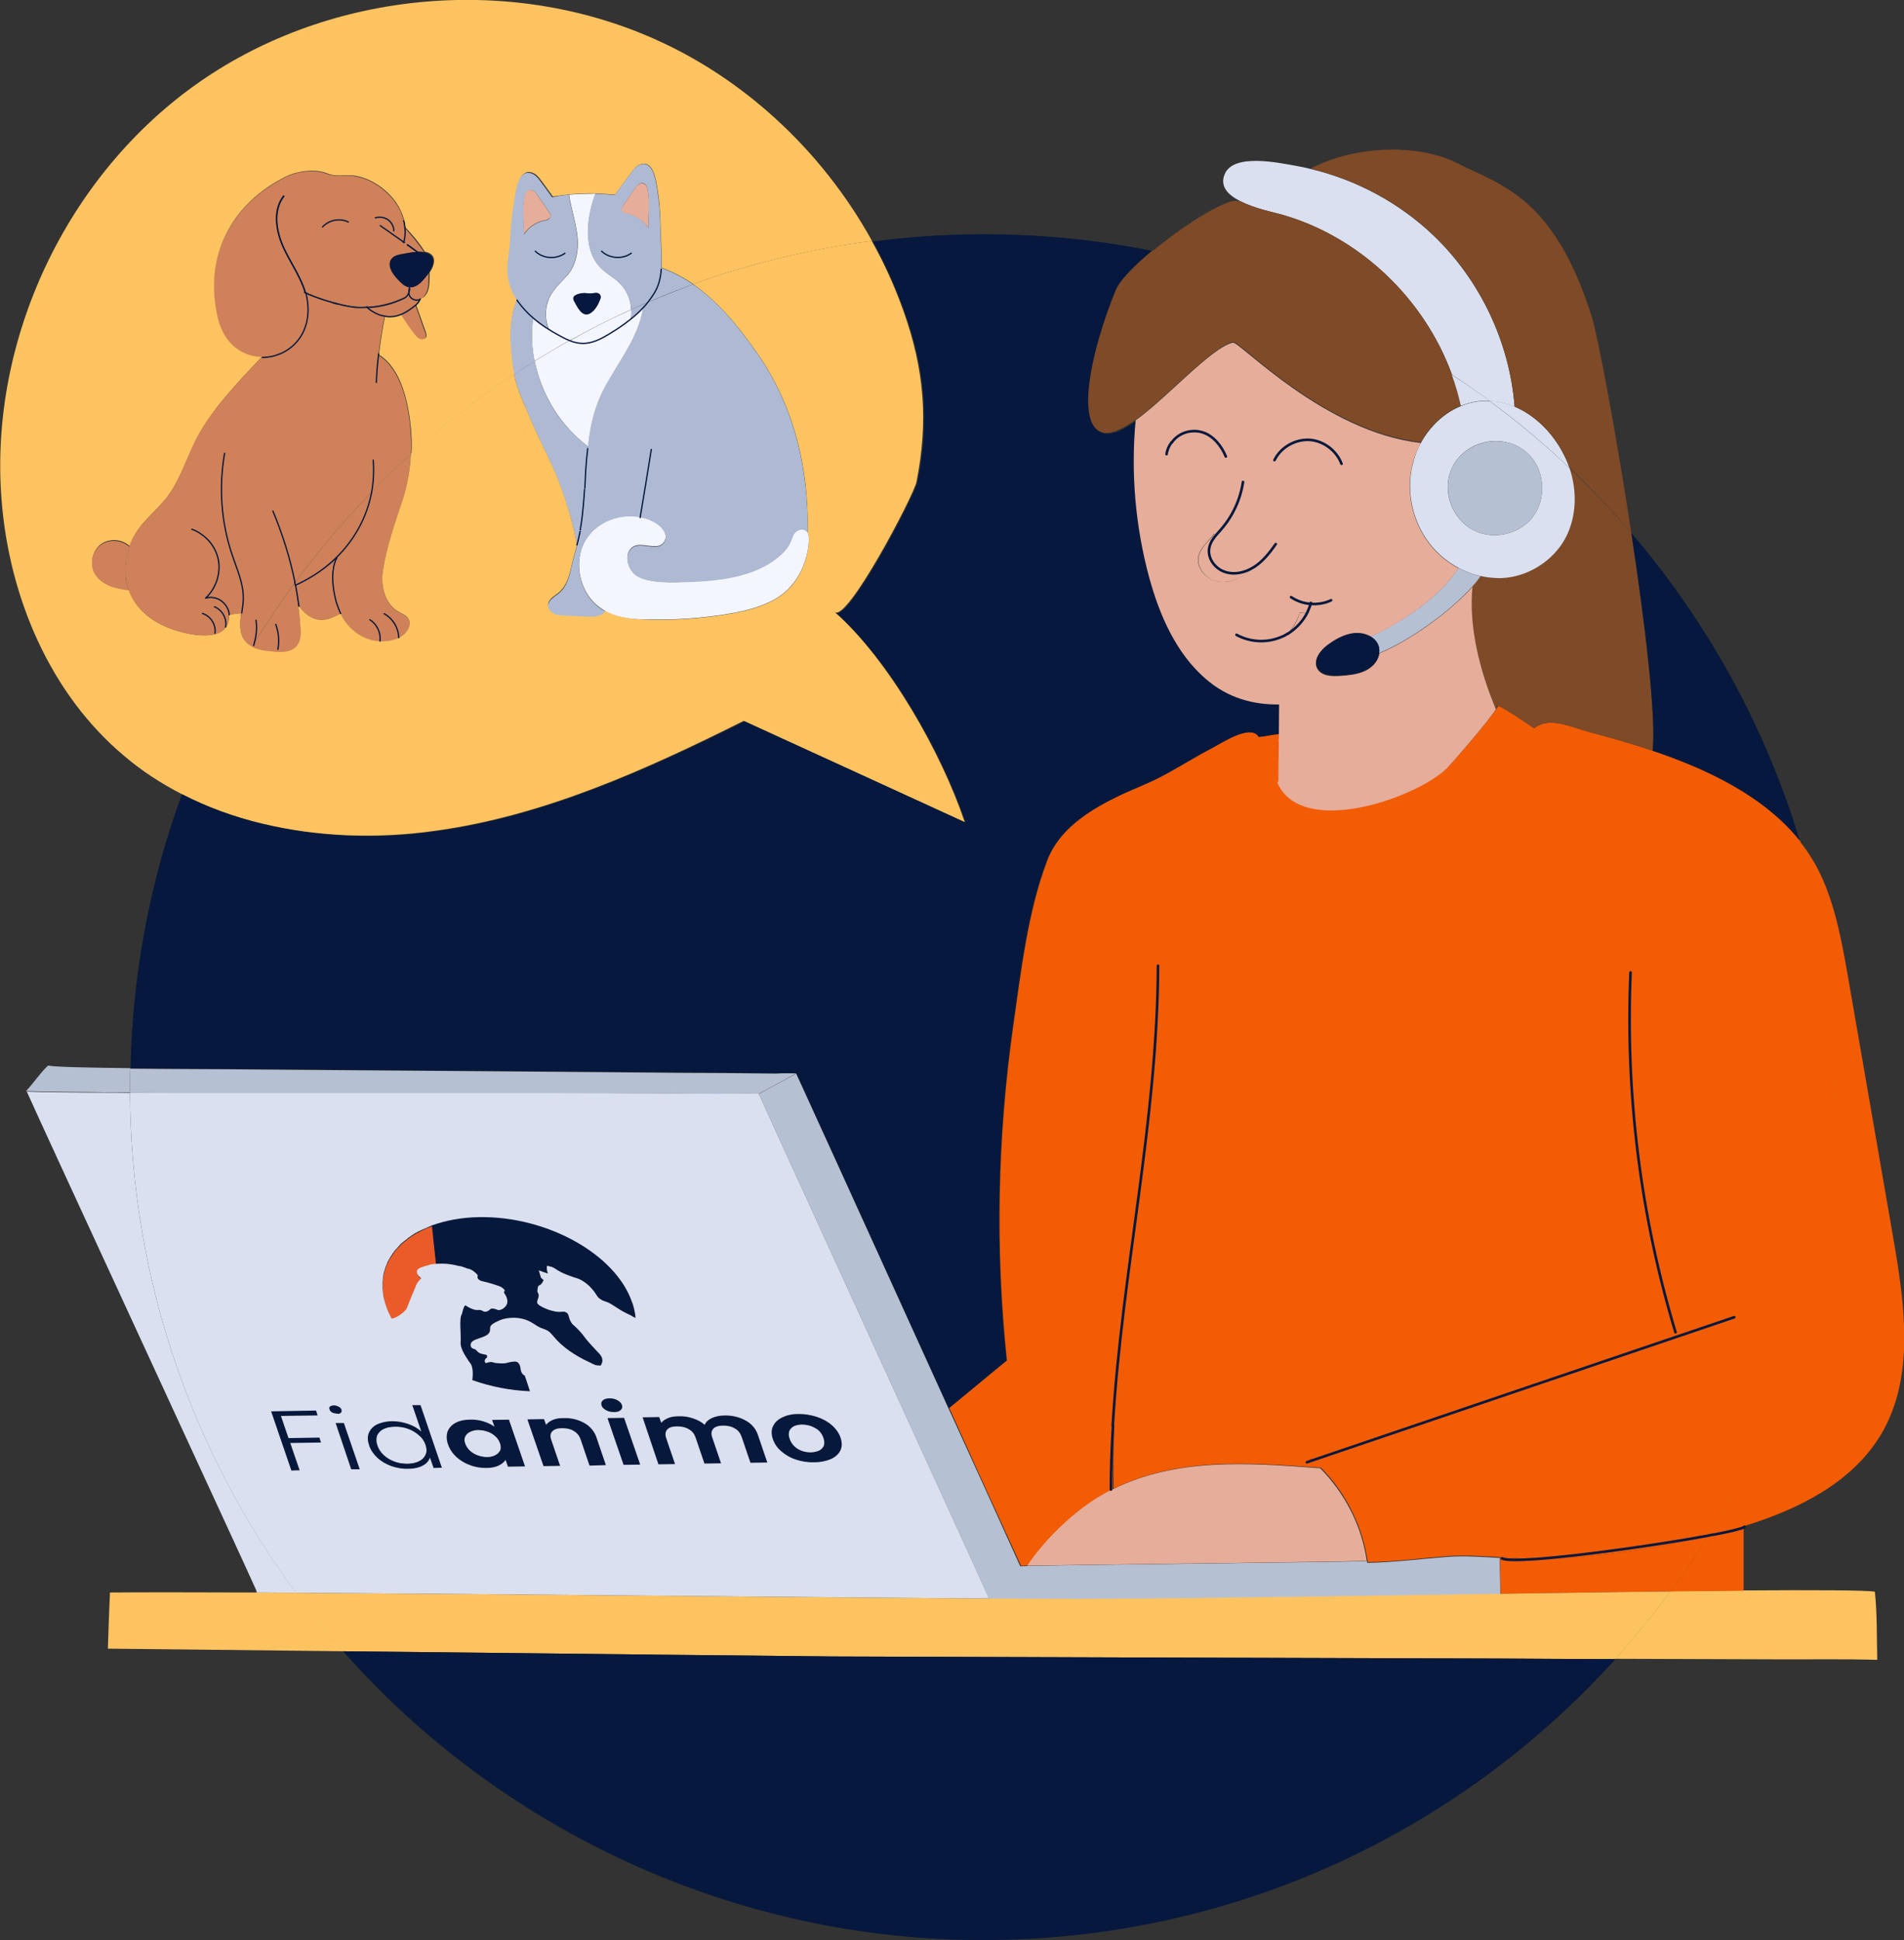 <?xml version="1.0" encoding="utf-8"?>
<!-- Generator: Adobe Illustrator 26.1.0, SVG Export Plug-In . SVG Version: 6.00 Build 0)  -->
<svg version="1.1" id="Calque_1" xmlns="http://www.w3.org/2000/svg" xmlns:xlink="http://www.w3.org/1999/xlink" x="0px" y="0px"
	 width="732.5px" height="746.3px" viewBox="0 0 732.5 746.3" style="enable-background:new 0 0 732.5 746.3;" xml:space="preserve"
	>
<rect x="0" y="0" width="732.5" height="746.3" fill="#333333" stroke="none"/>
<style type="text/css">
	.st0{fill:#F4F6FF;}
	.st1{fill:#F25C05;}
	.st2{fill:#DAE0EF;}
	.st3{fill:#CF815A;}
	.st4{fill:#B6C0D3;}
	.st5{fill:#AEBAD3;}
	.st6{fill:#FDC361;}
	.st7{fill:#7E4A27;}
	.st8{fill:#06183D;}
	.st9{fill:#E5AD9A;}
	.st10{fill:#07183D;}
	.st11{fill:#EB5B29;}
	.st12{fill:none;stroke:#06183D;stroke-width:0.5;stroke-linecap:round;stroke-linejoin:round;}
	.st13{fill:none;stroke:#06183D;stroke-width:0.5;stroke-miterlimit:10;}
	.st14{fill:none;stroke:#06183D;stroke-linecap:round;stroke-linejoin:round;}
</style>
<path class="st0" d="M224.3,132.1c-1.8,0-3.5-0.4-5.2-1.1l0.1-0.1c1.6,0.6,3.3,1.1,5,1.1c3.5,0,6.7-1.6,9.7-3.4s5.9-3.7,8.6-5.9
	c0,0.1,0,0.1,0,0.1c-2.7,2.2-5.6,4.1-8.6,5.9C231,130.5,227.8,132.1,224.3,132.1L224.3,132.1z"/>
<path class="st1" d="M590.2,280.1c1.3-1,2.8-1.6,4.3-1.9c5.2-1,11.3,1.9,17,3.4c7.8,2.1,16,4.4,24.4,7.2c21.3,7.2,43,17.6,56.6,34.6
	l0,0c9,30,13.9,61.8,13.9,94.7c0,63.3-17.9,122.4-49,172.5c-17.7,3.3-48.3,7.7-66,9c-4.7,0-9.4-0.3-14.2-0.6
	c-6.8-0.4-13.7-0.9-20.3-0.4c-10.3,0.8-20.3,2.2-30.7,2.3c0-0.2-0.1-0.4-0.1-0.7c-2-13.4-8.4-26-17.9-35.6l0,0
	c-27.9-2-55.2-4.1-79.8,8.1c0-8.1,0-16.2,0.1-24.4c-0.5,8.2-0.8,16.3-0.8,24.6l0.1,0.2c-1.1,0.5-2.1,1.1-3.2,1.7
	c-10.5,5.9-22.4,17.2-29,27.4c-1.3,0-2.2,0.1-2.8,0.1c-9.3-20.3-18.5-40.5-27.6-60.7c6.8-5.6,15.5-12.8,22.2-18.3
	c-4.5-42.7-3.6-85.9,2.4-128.4c3-20.8,5.6-44.3,13.2-64.1c4.5-11.6,15.6-18.9,26.3-24.1c5.7-2.8,11.7-5,17.3-7.9
	c7.5-3.9,12.3-7.1,19.8-11.1c3.5-1.8,14.1-8.9,17.7-4.8c0.1,0.1,0.2,0.3,0.3,0.5c2.6-0.2,5.2-0.9,7.8-1.1c0,0.8,0,1.7,0,2.5h-0.1
	c-2.4,4.9-2.5,10.8-0.3,15.8l0,0c0,0.2,0.1,0.3,0.2,0.4c9.7,20.8,53,5.6,65-5.9c1.7-1.7,16-18.1,18.9-22.8c0.5-0.7,0.7-1.2,0.5-1.2
	C580.9,273.7,585.7,277.1,590.2,280.1L590.2,280.1z"/>
<path class="st0" d="M215.2,129.1c-3.5-1.9-7-4.1-10-6.7v-0.1c1.9,1.6,3.9,3,6,4.3C212.5,127.4,213.9,128.2,215.2,129.1
	c1.3,0.6,2.7,1.3,4,1.8l-0.1,0.1C217.8,130.5,216.5,129.8,215.2,129.1L215.2,129.1z"/>
<path class="st2" d="M504.2,65c17.8,4.2,34.4,13.2,47.6,25.9c17.8,17.2,29,41,30.9,65.6c-3.1-1.3-6.2-2.1-9.5-2.2l0,0
	c-4.8-3.5-9.6-6.9-14.6-10.2C548,114.9,523,91,493,82.5c-3.3-0.9-10.6-2.4-16-5.2c-4.7-2.4-7.8-5.7-5.8-10.4
	c3.5-8.1,21.1-4.2,27.4-3.1C500.4,64.1,502.3,64.5,504.2,65L504.2,65z"/>
<path class="st3" d="M83,230.1c-1.3-0.4-2.6-0.4-3.9,0l0.1-0.1C80.4,229.6,81.8,229.7,83,230.1L83,230.1z"/>
<path class="st3" d="M141.3,118.2L141.3,118.2L141.3,118.2C141.2,118.2,141.2,118.2,141.3,118.2L141.3,118.2L141.3,118.2
	L141.3,118.2z"/>
<path class="st3" d="M137.8,118.3c-2.1-0.1-4.9-0.6-8-1.4C132.9,117.6,135.7,118.2,137.8,118.3c1,0,2.2,0,3.3-0.1c0,0,0,0.1,0.1,0.1
	C140.1,118.3,139,118.3,137.8,118.3L137.8,118.3z"/>
<path class="st4" d="M292,420.9c0,0-0.1,0-0.2,0l0,0c4.6-2.6,9.8-5.3,14.5-7.9l0,0c19.8,43.3,39.1,85.9,58.6,128.8
	c9.2,20.1,18.4,40.3,27.6,60.7c0.5,0,1.5,0,2.8-0.1c20.1-0.5,124.7-1.5,130.6-1.9c0,0.2,0.1,0.4,0.1,0.7c10.5-0.2,20.4-1.5,30.7-2.3
	c6.6-0.5,13.5,0,20.3,0.4c0,5,0.2,9.1,0.2,14.1c-56.4,0.8-116.5,1.8-154.4,1.9c-9.6,0-24.2,0-42.2-0.1
	C375.5,603.5,295.5,428.9,292,420.9L292,420.9L292,420.9z"/>
<path class="st3" d="M88.1,236.4c-0.1-1.8-1-3.5-2.3-4.7C87.1,232.9,88.1,234.6,88.1,236.4L88.1,236.4L88.1,236.4z"/>
<path class="st1" d="M428.2,548.4c0,8.2,0,16.4-0.1,24.4l0,0c-0.2,0.1-0.4,0.2-0.7,0.3l-0.1-0.2
	C427.4,564.8,427.7,556.6,428.2,548.4L428.2,548.4z"/>
<path class="st5" d="M226.1,172c0,0.1,0,0.2,0,0.4c-0.1,1.3-0.2,2.6-0.4,3.8c-0.3,3.2-0.5,6.5-0.6,9.8c0,0.7-0.1,1.4-0.1,2l0,0
	c0,1-0.1,1.9-0.2,2.9c-0.2,2.5-0.4,5-0.7,7.5c-0.2,1.8-0.5,3.7-0.8,5.5c0,0.1,0,0.2,0,0.3c-0.1,0.6-0.2,1.1-0.4,1.7
	c-0.2,1.3-0.6,2.5-0.9,3.8c-2.3-11.9-6.1-23.3-11.3-34.2c-2.7-5.6-5.4-11.1-7.7-16.8c-1.9-4.7-4.4-9.7-5.2-14.7l0,0
	c2.6-1.7,5.2-3.4,7.9-5.1c2.5,12.9,9.9,25,20.5,32.8C226.1,171.9,226.1,171.9,226.1,172L226.1,172z"/>
<path class="st5" d="M224.9,188.1c-0.1,1-0.1,1.9-0.2,2.9C224.8,190,224.9,189,224.9,188.1z"/>
<path class="st1" d="M670.8,587.1v0.4c-1,0.6-5.2,1.6-11.4,2.8c1.9-0.5,3.8-1,5.7-1.5S668.9,587.7,670.8,587.1L670.8,587.1z"/>
<path class="st3" d="M129.5,214.9c-0.1,0.1-0.2,0.2-0.4,0.3c0.1-0.2,0.1-0.4,0.2-0.6c0,0,0.1,0,0.1-0.1c7-6.8,11.9-15.6,13.7-25.4
	l0,0c4.8-5,9.8-9.8,15-14.5c-0.3,6.1-1.4,12.2-3.3,18.1c-2.8,8.8-6.1,17.8-7.5,27c-0.9,5.9,0.8,12.8,6,15.7c1.2,0.7,2.7,1.2,3.6,2.4
	c2,2.7-0.7,6.4-3.8,7.8c-4.8,2.1-10.6,1.4-15-1.4c-3.1-2-5.5-4.9-7.1-8.1l0,0c-0.4-0.9-1.3-3.4-1.6-4.3c-0.3-1.2-0.6-2.3-0.8-3.5
	c-0.1-0.4-0.1-0.7-0.2-1.1c-0.4-2.6-0.5-5.3-0.2-7.9c0.1-0.2,0.1-0.5,0.1-0.8C128.6,217.2,129,216,129.5,214.9L129.5,214.9z"/>
<path class="st5" d="M222.8,206.1c-0.2,1.2-0.6,2.5-0.9,3.7c0,0,0,0,0-0.1c0.3-1.2,0.6-2.5,0.9-3.8c0.1-0.6,0.2-1.1,0.4-1.7
	C223.1,204.9,223,205.5,222.8,206.1z"/>
<path class="st3" d="M157.3,111.6c0,0.2-0.1,0.4-0.2,0.6C157.1,112,157.2,111.8,157.3,111.6z"/>
<path class="st6" d="M721.3,612.3c0.9,8.6,0.7,17.5,0.9,26.2c-13.6-0.4-27.2-0.1-40.8-0.2c-20-0.1-40-0.1-60-0.2
	c7.5-8.3,14.6-17,21.2-26l0,0c10.1-0.1,19.5-0.2,28.1-0.3C699,611.6,718.3,611.7,721.3,612.3L721.3,612.3z"/>
<path class="st3" d="M129.1,215.2c0.1-0.1,0.2-0.2,0.4-0.3c-0.5,1.1-0.9,2.3-1.1,3.5C128.5,217.3,128.8,216.2,129.1,215.2
	L129.1,215.2z"/>
<path class="st3" d="M157.3,111.6c0.1-0.4,0.1-0.8,0.1-1.2c1.2,0.2,2.5-0.3,3.5-1c1.1-0.7,2-1.8,2.8-2.8c0.4-0.5,0.9-1.1,1.2-1.6
	c0,1.9,0,3.7-0.3,5.6c-0.2,1.5-0.9,2.9-2,3.9c-0.3,0.3-0.7,0.5-1.1,0.6l-0.1,0.1c-0.7,0.2-1.4,0.3-2.1,0.2c-0.2-0.1-0.5-0.2-0.7-0.3
	c-0.1-0.1-0.2-0.1-0.3-0.2c-0.8-0.6-1.2-1.6-1.1-2.6C157.3,112.1,157.3,111.9,157.3,111.6L157.3,111.6c0.1-0.2,0.1-0.3,0.1-0.4
	C157.4,111.4,157.3,111.5,157.3,111.6L157.3,111.6z"/>
<path class="st6" d="M113.9,612.7c5.7,7.8,11.8,15.3,18.2,22.5c-50.1-0.6-90.6-1-90.6-1c0.2-7.2,0.5-14.4,0.8-21.6
	c12.1-0.1,31.9-0.1,56.5,0C103.5,612.7,108.6,612.7,113.9,612.7z"/>
<path class="st1" d="M591.2,599.6c0.9,0,1.8,0,2.8,0c21.3-0.7,42.5-3.6,63.2-8.8c-4.5,7.3-9.3,14.5-14.4,21.4l0,0
	c-20,0.2-42.5,0.6-65.5,0.9c0-5-0.2-9.1-0.2-14.1C581.8,599.3,586.5,599.6,591.2,599.6L591.2,599.6z"/>
<path class="st0" d="M242.9,119.1c0.1,1.2,0,2.4-0.2,3.6c-0.2,0.8-0.2,0.8,0,0.1c-2.7,2.2-5.6,4.1-8.6,5.9s-6.2,3.4-9.7,3.4
	c-1.7,0-3.4-0.4-5-1.1C226.9,126.7,234.8,122.7,242.9,119.1L242.9,119.1z"/>
<path class="st3" d="M124.4,115.3c0.6,0.2,1.2,0.4,1.9,0.6C125.6,115.7,125,115.5,124.4,115.3z"/>
<path class="st7" d="M627.6,205c5.4,35.4,9.6,71.2,8.2,83.8c-8.3-2.8-16.6-5.2-24.4-7.2c-5.6-1.5-11.7-4.3-17-3.4
	c-1.5,0.3-2.9,0.9-4.3,1.9c-4.6-3-9.3-6.4-14.2-8.8c0.2,0.1,0,0.5-0.5,1.2c-6.3-15-10.5-31.9-9-47.1l0,0c1.2-1.3,2.2-2.6,3.1-3.8
	l0,0c2.5,0.6,5.1,0.8,7.8,0.7c10.2-0.4,20-6.5,24.8-15.5c4.3-8.1,4.6-18.1,1.5-26.9C612.1,187.9,620.1,196.3,627.6,205L627.6,205z"
	/>
<path class="st5" d="M247.4,118.3L247.4,118.3c-1.5,1.6-3.1,3.1-4.8,4.4c0.2-1.2,0.3-2.4,0.2-3.6c2.1-0.9,4.2-1.9,6.3-2.8
	C248.6,117,248,117.7,247.4,118.3L247.4,118.3z"/>
<path class="st3" d="M128.2,219.2c-0.3,2.6-0.2,5.3,0.2,7.9C128,224.4,127.8,221.7,128.2,219.2z"/>
<path class="st6" d="M115,233.1c4.5,5.9,9.2,6.8,15.7,3l0.3-0.1l0,0c1.6,3.3,4.1,6.2,7.1,8.1c4.4,2.8,10.2,3.5,15,1.4
	c3.1-1.3,5.8-5.1,3.8-7.8c-0.9-1.2-2.3-1.6-3.6-2.4c-5.2-2.9-6.9-9.8-6-15.7c1.4-9.2,4.6-18.2,7.5-27c1.9-5.9,3-12,3.3-18.1
	c12.4-11.2,25.7-21.5,39.7-30.7v0.1c0.8,5,3.2,10,5.2,14.7c2.3,5.7,5,11.2,7.7,16.8c5.3,10.9,9,22.3,11.3,34.2
	c-0.7,2.6-1.5,5.2-2.1,7.9c-0.8,3.8-1.8,7.8-5,10.5c-1.6,1.3-4,2.5-4,4.6c0,1.4,1,2.6,2.3,3.2c1.3,0.6,2.7,0.6,4.1,0.7
	c3,0.1,6,0.2,9.1,0.4c2.4,0.1,5.1,0,6.4-2l0,0c5.2,2.9,11.5,3.3,17.4,3.5c9.7,0.2,19.4-0.5,29-2c6.9-1.1,13.9-2.7,19.9-6.4
	c7.5-4.6,11.6-13.3,12.1-21.9c0-1.1,0-2.3-0.5-3.2l0,0c0.5-24.5-5-48.5-19.5-69.2c-7-10-14.8-19.6-24.6-26.4
	c22-7.9,45-13.6,68.8-16.6c4.8,8.6,8.9,17.7,12.2,27c8,22.5,9.6,42.3,5,65.6c-1,5.2-26.8,54.3-31.5,50.1c21,18.6,41,54.1,50,80.7
	l-0.1,0.1c-28.3-12.9-56.6-25.9-84.9-38.9c-37.8,18.9-77,36.6-118.8,42.3c-22,3.1-44.9,2.4-66.5-2.8c-10.9-2.6-21.4-6.4-31.2-11.5
	c7.3-19.9,16.4-38.9,27.2-56.8c2.3,1.2,5.1,1.5,7.7,1.8c3.5,0.4,7.7,0.5,9.8-2.4c1.4-1.9,1.3-4.4,1.2-6.7c-0.2-2.8-0.5-5.6-0.8-8.5
	C114.9,233,114.9,233.1,115,233.1L115,233.1L115,233.1z"/>
<path class="st5" d="M251.5,113c1.9-3,2.7-6.4,2.9-9.9h0.1c4.4,1.6,8.4,3.7,12.1,6.3c-5.9,2.1-11.7,4.4-17.4,6.9c0,0-0.1,0-0.1,0.1
	C250,115.3,250.8,114.2,251.5,113L251.5,113z"/>
<path class="st5" d="M224,198.4c-0.2,1.8-0.5,3.7-0.8,5.5C223.6,202.1,223.8,200.2,224,198.4z"/>
<path class="st7" d="M476.8,77.5l0.1-0.2c5.3,2.8,12.6,4.3,16,5.2c30,8.4,55.1,32.3,65.6,61.6c-34.4-22.7-73.3-39.1-115.1-47.5
	C456.3,85.9,473.4,75.3,476.8,77.5L476.8,77.5z"/>
<path class="st3" d="M129.9,116.9c-0.5-0.1-1-0.2-1.6-0.4C128.8,116.6,129.4,116.7,129.9,116.9z"/>
<path class="st3" d="M97.8,247.4L97.8,247.4c4.9-8,10.1-15.7,15.6-23.2l0,0c0.6,2.9,1,5.9,1.4,8.8c0.4,2.8,0.6,5.6,0.8,8.5
	c0.2,2.3,0.2,4.8-1.2,6.7c-2.1,2.9-6.3,2.8-9.8,2.4c-2.6-0.2-5.4-0.6-7.7-1.8C97.3,248.3,97.6,247.8,97.8,247.4L97.8,247.4z"/>
<path class="st3" d="M100.6,137.5c-7.3-0.1-14.6-4.8-16.9-15c-5.5-23.6,5-43.7,26.2-54.4c4.2-2.1,11.1-3.1,15.9-1.2
	c3.5,1.4,7,0.2,10.8,0.9c7.1,1.2,14.3,6.8,17.4,13.3c1,2.3,1.7,4.4,1.9,6.6c0.1,1.7,0,3.5-0.4,5.4c-0.1-0.1-0.2-0.1-0.3-0.2l0.3,0.2
	c0,0,0,0,0.1,0.1l0,0l0.1,0.1c0.4,0.3,0.9,0.6,1.3,0.9c1.2,0.9,2.5,1.8,3.7,2.7c-2.3,0.1-4.7,0.6-6.8,0.9c-3,0.6-4.6,2.5-3.5,5.6
	c0.6,1.6,1.8,2.9,2.9,4.1c1.1,1.2,2.4,2.5,4,2.8c0.1,0,0.1,0,0.2,0c0,0.4,0,0.8-0.1,1.2c-0.1,0.2-0.1,0.4-0.2,0.6v0.1
	c-0.1,0.3-0.2,0.6-0.4,0.9c-0.5,0.9-1.1,1.2-2,1.6c-1.8,0.8-3.6,1.5-5.4,2c-2.6,0.7-5.4,1.2-8.1,1.3l0,0c-1.1,0.1-2.3,0.1-3.4,0.1
	c-2.1-0.1-4.9-0.6-7.9-1.4c-0.5-0.1-1-0.3-1.6-0.4c-0.2-0.1-0.4-0.1-0.6-0.2s-0.4-0.1-0.6-0.2c-0.3-0.1-0.6-0.2-0.8-0.2
	c-0.6-0.2-1.2-0.4-1.9-0.6c-2.7-0.9-5.1-1.8-6.9-2.7l0,0h-0.1c0.4,1.4,0.7,2.8,0.8,4.2C119.6,130,110.1,137.6,100.6,137.5
	L100.6,137.5z"/>
<path class="st2" d="M582.6,156.4c8.4,3.5,15.6,10.9,19.8,20.1c0.5,1.1,1,2.2,1.3,3.4c-9.7-9.2-19.9-17.8-30.7-25.7
	C576.3,154.3,579.5,155.1,582.6,156.4L582.6,156.4z"/>
<path class="st3" d="M115,233.1c-0.4-2.7-0.8-5.4-1.3-8.1c2.3-1,4.5-2.1,6.5-3.3c0.2-0.1,0.3-0.2,0.5-0.3c3.1-1.9,5.9-3.9,8.5-6.2
	c-0.4,1-0.6,2.1-0.8,3.2c-0.1,0.2-0.1,0.5-0.1,0.8c-0.4,2.6-0.2,5.3,0.2,7.9c0.1,0.4,0.1,0.7,0.2,1.1c0.2,1.2,0.4,2.3,0.7,3.4
	c0.4,1.5,0.9,3,1.7,4.4l0,0l0,0l-0.3,0.1C124.2,240,119.5,239.1,115,233.1L115,233.1L115,233.1z"/>
<path class="st6" d="M67.7,242.5c6.5,2.1,20.9,4.8,20.4-6.1h0.1c1.1-0.1,3.4-0.4,4.6-0.6c-0.5,4-0.8,7.9,1.6,10.8
	c0.7,0.9,1.6,1.5,2.6,2c-10.8,17.9-20,36.9-27.2,56.8c-7.8-4-15.2-8.8-21.9-14.5c-28.7-24-44.4-61.3-47.3-98.6
	C-4.3,130.5,25.8,67,76.8,31.5s121-41.6,177.4-15.4c16,7.4,30.8,17.4,43.8,29.2c15,13.6,27.7,29.7,37.5,47.4
	c-23.9,3.1-46.9,8.7-68.8,16.6c-3.7-2.6-7.8-4.7-12.1-6.3h-0.1c0.2-3,0-6-0.1-8.9c-0.4-6.4-0.2-13.2-1.2-19.5
	c-0.5-2.9-1.1-11.1-5.1-11.6c-1.1-0.1-2.2,0.3-3.1,1c-0.9,0.7-1.5,1.6-2.2,2.5c-2.1,2.8-4.1,5.6-6.2,8.4c-2.5-0.2-4.9-0.4-7.4-0.5
	c-3.4-0.1-6.8,0.1-10.2,0.4c-2.1,0.2-4.2,0.5-6.3,0.8c-1.4-2-2.9-3.9-4.3-5.9c-0.7-0.9-1.3-1.8-2.2-2.5s-2-1.1-3.1-1
	c-4,0.5-4.6,8.7-5.1,11.6c-0.8,4.9-1.1,9.9-1.5,14.9c-0.2,3.9-1.3,7.8-1,11.7c0.2,3.7,1.5,7.4,3.5,10.6c-3.7,9.1-2.5,19.4-1,28.8
	c-14,9.2-27.3,19.5-39.7,30.7c0.2-3.2,0.1-6.5-0.2-9.7c-0.9-9.4-3.5-22.8-12.2-28.3c0,0,0-0.1-0.1-0.1c0.6-5.1,1.4-10.2,2.4-15.1
	c1.3,0.3,2.7,0.3,3.8,0.1c0.9-0.2,1.7-0.4,2.5-0.7c1.5,2.6,3.6,5.6,5.6,8c0.5,0.6,1.1,1.2,1.8,1.5s1.7,0.1,2.1-0.6
	c0.2-0.6,0-1.2-0.2-1.9c-1.3-3.6-2.4-6.8-3.7-10.4c0.8-0.6,1.4-1.4,1.8-2.4c0.4-0.2,0.8-0.4,1.1-0.6c1.1-0.9,1.8-2.4,2-3.9
	c0.3-1.9,0.3-3.7,0.3-5.6l0,0c2.1-3.1,3-7.1-1.9-8c-2.1-3.4-4.6-6.3-7.3-9.2l0,0l-0.1-0.1c-0.2-2.2-0.8-4.3-1.9-6.6
	c-3-6.5-10.3-12.1-17.4-13.3c-3.8-0.6-7.3,0.6-10.8-0.9c-4.7-1.9-11.6-0.9-15.9,1.2c-21.2,10.6-31.7,30.8-26.2,54.4
	c2.4,10.2,9.6,14.9,16.9,15c-9,9.6-19.6,20.4-25.5,32.3c-3.8,7.7-6.4,16.4-12,23c-5.4,6.2-10.7,9.8-13.3,17.5
	c-2.9-2.8-7.8-3.1-11-0.8c-3.3,2.4-4.4,7.3-2.5,10.9c1.2,2.4,3.6,4.1,6.1,5c2.3,0.9,4.7,1.3,7.1,1.6l0,0
	C52.2,234.6,58.9,239.7,67.7,242.5L67.7,242.5z"/>
<path class="st3" d="M129.3,214.6c-0.1,0.2-0.1,0.4-0.2,0.6c-2.6,2.3-5.4,4.3-8.5,6.2C123.8,219.4,126.7,217.1,129.3,214.6z"/>
<path class="st4" d="M566.6,225.4L566.6,225.4c-9,10.2-24.9,21.3-36,25.8c0.4-2.9-1.1-5-3.4-6.3c12.1-5.5,26.8-15.2,33.9-26.4l0,0
	c2.7,1.4,5.5,2.5,8.5,3.1C568.8,222.8,567.8,224.1,566.6,225.4L566.6,225.4z"/>
<path class="st3" d="M147.9,121.5L147.9,121.5c-0.4-0.1-0.9-0.2-1.3-0.3C147.1,121.4,147.5,121.5,147.9,121.5z"/>
<path class="st5" d="M249.2,116.3c0,0,0.1,0,0.1-0.1c-0.6,0.8-1.2,1.5-1.9,2.2c0-0.1,0-0.1,0-0.1l0,0
	C248,117.7,248.6,117,249.2,116.3z"/>
<path class="st6" d="M380.5,614.9c18,0.1,32.6,0.2,42.2,0.1c38-0.1,98.1-1.1,154.4-1.9c23.1-0.3,45.5-0.7,65.5-0.9
	c-6.6,9-13.7,17.7-21.2,26l0,0c-15.2,0-30.4-0.1-45.6-0.2c-44.3-0.1-88.6-0.3-132.9-0.4c-40.8-0.1-81.7-0.3-122.5-0.4
	c-2.9,0-108.1-1.1-188.5-2c-6.4-7.2-12.5-14.7-18.2-22.5C193.9,613.2,311.9,614.5,380.5,614.9L380.5,614.9z"/>
<path class="st8" d="M692.4,323.4c-13.6-17-35.2-27.4-56.6-34.6c1.4-12.6-2.8-48.4-8.2-83.8C656.8,239.2,679.1,279.3,692.4,323.4z"
	/>
<path class="st0" d="M238.1,108.6c2.9,2.7,4.6,6.6,4.7,10.5c-8.1,3.6-15.9,7.6-23.6,11.9c-1.4-0.5-2.7-1.2-4-1.9
	c-1.4-0.8-2.7-1.6-4-2.4c-1.4-3.4-1.6-7.2-0.4-10.7c1.3-4.1,4.5-6.8,7.3-9.9c2.4-2.6,3.5-5.9,4-9.4c1-7.1-2.1-14.7-3.2-21.8
	c3.4-0.3,6.8-0.4,10.2-0.4c-3.2,8.6-5.1,21.3,2,28.5C233.2,105.2,236,106.6,238.1,108.6L238.1,108.6z M231,115
	c0.2-0.5,0.2-1.1-0.1-1.6c-0.9-1.2-2.5-0.5-3.7-0.5s-2.1-0.3-3.2-0.1c-1.8,0.3-4.2,0.9-2.9,3.2c0.1,0.2,0.2,0.4,0.4,0.7
	c1.2,2.2,2.9,5.3,5.5,3.9C228.9,119.5,230.2,117.1,231,115L231,115z"/>
<path class="st3" d="M157.1,112.2L157.1,112.2c0.1-0.3,0.1-0.4,0.2-0.6c0-0.1,0.1-0.2,0.2-0.3c0,0.1,0,0.2,0,0.3v0.1
	C157.3,111.8,157.2,112.1,157.1,112.2c0.1,0.2,0,0.3,0,0.3C157.1,112.4,157.1,112.3,157.1,112.2L157.1,112.2z"/>
<path class="st0" d="M232.8,235L232.8,235c-0.5-0.2-0.9-0.5-1.3-0.8c-8.6-5.5-11.4-18.4-5.9-27c4.3-6.7,13-9.9,20.7-8.4l0,0
	c2.2,0.4,4.3,1.2,6.2,2.4c2.3,1.5,4.5,4.2,3.3,6.7c-1.5,3.2-5,2.1-8.1,1.8c-1.9-0.2-3.7-0.1-5,1.3c-2.6,2.8-1,7.9,1.7,10
	c4.7,3.6,15.3,3,20.8,2.7c12.5-0.5,27.8-2.2,36.8-12c1.7-1.9,2.2-3.4,3-5.6c0.7-1.9,3.4-3.5,5.2-1.9c0.2,0.2,0.4,0.4,0.5,0.6l0,0
	c0.5,0.9,0.5,2.1,0.5,3.2c-0.5,8.6-4.6,17.2-12.1,21.9c-6,3.7-13,5.3-19.9,6.4c-9.6,1.5-19.3,2.2-29,2
	C244.2,238.3,238,237.9,232.8,235L232.8,235z"/>
<path class="st8" d="M463.8,261c8.5,7.4,18.2,10,28.3,9.9c0,3.7-0.1,7.6-0.1,11.5c-2.6,0.2-5.2,0.9-7.8,1.1
	c-0.1-0.2-0.2-0.3-0.3-0.5c-3.6-4.2-14.2,3-17.7,4.8c-7.5,3.9-12.3,7.1-19.8,11.1c-5.6,2.9-11.6,5-17.3,7.9
	c-10.7,5.3-21.9,12.5-26.3,24.1c-7.6,19.7-10.2,43.2-13.2,64.1c-6,42.5-6.9,85.7-2.4,128.4c-6.8,5.5-15.4,12.8-22.2,18.3
	c-19.5-42.8-38.8-85.5-58.6-128.8l0,0c-2.7,0-5-0.1-7.7-0.1c-6.7,0-13.4-0.1-20.1-0.2c-9.8-0.1-19.6-0.2-29.5-0.2
	c-12-0.1-24-0.2-35.9-0.3c-13.2-0.1-26.4-0.2-39.6-0.3c-13.5-0.1-27-0.2-40.4-0.3c-12.8-0.1-25.6-0.2-38.4-0.3
	c-6.1,0-26.5-0.1-44.6-0.3c0.8-37,7.7-72.4,19.8-105.4c9.8,5.1,20.4,8.9,31.2,11.5c21.5,5.2,44.5,5.9,66.5,2.8
	c41.8-5.8,81-23.5,118.8-42.3c28.3,12.9,56.6,25.9,84.9,38.9l0.1-0.1c-9-26.6-29-62.1-50-80.7c4.7,4.1,30.4-44.9,31.5-50.1
	c4.6-23.3,3.1-43.1-5-65.6c-3.3-9.3-7.4-18.3-12.2-27c13.9-1.8,28.1-2.8,42.6-2.8c22.4,0,44.2,2.2,65.3,6.5
	c-7,5.8-12.7,11.6-14.2,15.4c-9.5,23.1-16,53.3-4.2,54.8c3.2,0.4,7.4-1.7,12-5.1c-1.9,20.2-0.2,40.8,5.2,60.4
	C446.1,236.6,452.4,251.1,463.8,261L463.8,261z"/>
<path class="st7" d="M627.6,205c-7.5-8.8-15.5-17.2-23.8-25.1c-0.4-1.2-0.8-2.3-1.3-3.4c-4.2-9.2-11.5-16.5-19.8-20.1
	c-1.9-24.6-13.1-48.5-30.9-65.6c-13.1-12.7-29.8-21.6-47.6-25.9c15.9-8.6,40.8-10.1,56.5-2.1c16.3,8.4,36.9,12.3,51.7,59
	C615,130.6,621.9,167.6,627.6,205L627.6,205z"/>
<path class="st7" d="M561.9,155.6l0.2,0.4c-3.5,1.4-7,3.7-10.2,7c-2.1,2.1-3.8,4.5-5.2,7.1c-37.1-4.1-69.9-39.1-72.3-38.6
	c-8.5,2.1-24.7,20.7-37.4,29.9l0,0c-4.6,3.3-8.8,5.4-12,5.1c-11.8-1.5-5.3-31.7,4.2-54.8c1.5-3.8,7.2-9.6,14.2-15.4l0,0
	c20.1,4,47.4-5.1,66,2.4c20.1,8.2,31.2,33.3,49.1,45.1C559.9,147.8,561,151.7,561.9,155.6z"/>
<path class="st3" d="M149.3,116.9c-2.6,0.7-5.4,1.2-8.1,1.3l-0.1-0.1C143.9,118,146.6,117.5,149.3,116.9c1.8-0.6,3.6-1.2,5.4-2.1
	c0.9-0.4,1.5-0.7,2-1.6c0.2-0.3,0.3-0.6,0.4-0.9c0,0.1,0,0.2,0,0.4v0.1c-0.1,0.2-0.2,0.4-0.3,0.6c-0.5,0.9-1.1,1.2-2,1.6
	C153,115.7,151.2,116.3,149.3,116.9L149.3,116.9z"/>
<path class="st9" d="M482.3,218.2c-3.4,2.1-7.6,3.1-11.3,1.7c-3.8-1.4-6.6-5.6-5.7-9.5c0.4-1.7,1.4-3.1,2.5-4.5l-0.7-0.6
	c-0.4,0.6-0.8,1.1-1.3,1.6c-1.8,2.1-4,4.1-4.7,6.8c-1,3.9,1.8,8.1,5.7,9.5c3.8,1.4,8.2,0.4,11.5-1.9
	C479.8,220.5,481.1,219.4,482.3,218.2L482.3,218.2z M492,282.5c0-3.9,0.1-7.8,0.1-11.5c-10.1,0.1-19.8-2.5-28.3-9.9
	c-11.4-9.9-17.7-24.4-21.7-39c-5.3-19.6-7.1-40.2-5.2-60.4l0,0c12.7-9.2,28.9-27.8,37.4-29.9c2.4-0.6,35.2,34.5,72.3,38.6
	c-1.5,2.9-2.7,5.9-3.4,9.1c-2.1,9.4-0.1,19.6,5.2,27.6c3.2,4.8,7.6,8.8,12.7,11.5c-7.2,11.2-21.8,20.9-33.9,26.4
	c-1.3-0.8-2.8-1.2-4.3-1.3c-4.4-0.4-8.6,1.9-12,4.4c-2.9,2.1-5.8,5.8-4.2,9c1.5,3,5.7,3.2,9.1,2.9c3-0.2,6.1-0.5,8.9-1.7
	c2.8-1.2,5.3-3.5,5.8-6.5c0-0.1,0-0.2,0-0.4c11.1-4.5,27-15.6,36-25.7c-1.5,15.2,2.7,32.1,9,47.1c-2.9,4.7-17.2,21.1-18.9,22.8
	c-12,11.5-55.3,26.6-65,5.9c-0.1-0.1-0.1-0.3-0.2-0.4l0.2-0.1l0,0c0-5,0.1-10.4,0.2-15.7C492,284.1,492,283.3,492,282.5L492,282.5z
	 M502.8,235.7c-0.9,0.1-1.8,0.1-2.8,0c-0.9,3-2.5,5.7-4.5,7.9C498.6,241.7,501.2,238.9,502.8,235.7L502.8,235.7z"/>
<path class="st2" d="M569.7,221.6L569.7,221.6c-3-0.6-5.8-1.7-8.5-3.1l0,0c-5.1-2.7-9.5-6.7-12.7-11.5c-5.3-8-7.3-18.2-5.2-27.6
	c0.7-3.1,1.8-6.2,3.4-9.1c1.4-2.6,3.2-5,5.2-7.1c3.2-3.3,6.7-5.6,10.2-7c3.6-1.5,7.3-2.1,11-1.9l0,0c10.7,7.9,21,16.5,30.7,25.7
	c3,8.8,2.8,18.7-1.5,26.9c-4.8,9-14.6,15.1-24.8,15.5C574.8,222.4,572.2,222.2,569.7,221.6L569.7,221.6z M589.5,199.1
	c5.3-6.7,5-17.2-0.7-23.6c-9-10-26.4-6.6-30.9,6.2c-2.8,8.1,1,17.9,8.5,22C573.9,207.9,584.2,205.8,589.5,199.1L589.5,199.1z"/>
<path class="st3" d="M163.1,97c-0.1,0-0.2-0.1-0.4-0.1c-0.7-0.1-1.4-0.1-2.1-0.1l0,0c-1.3-0.9-2.5-1.9-3.8-2.7
	c-0.4-0.3-0.9-0.6-1.3-0.9c0-0.1-0.1-0.1-0.1-0.1c0.4-1.9,0.6-3.7,0.4-5.4C158.5,90.8,161,93.7,163.1,97L163.1,97z"/>
<path class="st5" d="M226.1,171.7c1-8.3,2.8-16.4,7.2-24.1c5.6-9.7,12.3-18.1,14-29.1c0.7-0.7,1.3-1.5,1.9-2.2
	c5.7-2.4,11.5-4.7,17.4-6.9c9.8,6.7,17.6,16.4,24.6,26.4c14.5,20.7,19.9,44.7,19.5,69.2c-0.1-0.2-0.3-0.5-0.5-0.6
	c-1.8-1.6-4.5,0-5.2,1.9c-0.8,2.2-1.3,3.7-3,5.6c-9,9.8-24.2,11.6-36.8,12c-5.5,0.2-16.2,0.8-20.8-2.7c-2.7-2.1-4.3-7.2-1.7-10
	c1.3-1.4,3.1-1.5,5-1.3c3.2,0.3,6.6,1.4,8.1-1.8c1.2-2.5-1-5.2-3.3-6.7c-1.9-1.2-4-2-6.2-2.4l0,0l0,0c-7.7-1.5-16.5,1.7-20.7,8.4
	c-5.5,8.6-2.7,21.5,5.9,27c0.4,0.3,0.9,0.5,1.3,0.8c-1.2,1.9-4,2.1-6.4,2c-3-0.1-6-0.2-9.1-0.4c-1.4-0.1-2.9-0.1-4.1-0.7
	c-1.3-0.6-2.4-1.8-2.3-3.2c0.1-2.1,2.4-3.3,4-4.6c3.2-2.6,4.2-6.6,5-10.5c0.6-2.7,1.4-5.3,2.1-7.9c0,0,0,0,0,0.1
	c0.3-1.2,0.6-2.5,0.9-3.7c0.1-0.6,0.2-1.2,0.4-1.9c0-0.1,0-0.2,0-0.3c0.3-1.8,0.6-3.7,0.8-5.5c0.3-2.5,0.5-5,0.7-7.5
	c0.1-1,0.1-1.9,0.2-2.9l0,0c0-0.7,0.1-1.4,0.1-2c0.2-3.3,0.4-6.5,0.6-9.8c0.1-1.3,0.2-2.6,0.4-3.8c0-0.1,0-0.2,0-0.4
	C226.1,172,226.1,171.9,226.1,171.7L226.1,171.7z"/>
<path class="st3" d="M83,230.1c-1.2-0.4-2.6-0.5-3.8,0c3.9-3.7,5.8-9.4,4.8-14.7c-0.7-3.5-2.7-6.8-5.5-9c2.7,2.3,4.7,5.5,5.4,9
	c1,5.3-0.9,11.1-4.9,14.8c0.1,0,0.1,0,0.2,0l-0.1,0.1C80.4,229.6,81.7,229.7,83,230.1L83,230.1z M78.1,206c-0.3-0.2-0.5-0.4-0.8-0.6
	C77.6,205.6,77.8,205.8,78.1,206z M49.5,227.1L49.5,227.1c-1.3-3.8-1.6-8.1-0.7-13.1c0.2-1.3,0.6-2.5,0.9-3.7
	c2.6-7.7,7.9-11.2,13.3-17.5c5.7-6.6,8.2-15.4,12-23c5.9-11.9,16.5-22.7,25.5-32.3c9.5,0.1,19-7.5,17.7-20.8
	c-0.1-1.4-0.4-2.8-0.8-4.2h0.1l0,0c1.8,0.9,4.2,1.8,6.9,2.7c0.6,0.2,1.2,0.4,1.9,0.6c0.3,0.1,0.6,0.2,0.8,0.2
	c0.2,0.1,0.4,0.1,0.6,0.2s0.4,0.1,0.6,0.2c0.5,0.2,1,0.3,1.6,0.4c3,0.8,5.9,1.4,8,1.4c1.1,0,2.3,0,3.4-0.1l0,0
	c0.7,0.8,1.8,1.5,3,2.1c0.2,0.1,0.5,0.2,0.8,0.4c0.5,0.2,1.1,0.4,1.6,0.6c0.4,0.1,0.9,0.2,1.3,0.3c-1,4.8-1.8,10-2.4,15.1
	c0,0,0,0,0.1,0.1c8.7,5.5,11.4,18.9,12.2,28.3c0.3,3.2,0.4,6.5,0.2,9.7c-5.2,4.7-10.2,9.5-15,14.5l0,0
	c-10.6,10.9-20.5,22.6-29.6,34.9l0,0c0,0-0.1,0-0.1,0.1l0,0c-5.5,7.5-10.7,15.3-15.6,23.2l0,0c-0.2,0.4-0.5,0.9-0.8,1.3
	c-1-0.5-1.9-1.2-2.6-2c-2.4-2.9-2.1-6.8-1.6-10.8c-1.2,0.1-3.5,0.5-4.6,0.6c-0.1-1.8-1.1-3.5-2.4-4.7c1.3,1.2,2.2,2.9,2.3,4.7l0,0
	c0.5,10.9-13.9,8.1-20.4,6.1C59,239.7,52.2,234.6,49.5,227.1L49.5,227.1z"/>
<path class="st1" d="M670.8,587.1c-1.9,0.6-3.8,1.1-5.7,1.7s-3.8,1-5.7,1.5c-0.1,0-0.1,0-0.2,0c-0.7,0.1-1.3,0.2-2,0.4
	c31-50.1,49-109.2,49-172.5c0-32.9-4.8-64.7-13.9-94.7c3.1,3.9,5.8,8.1,8,12.7c5.9,12.5,8.3,26.2,10.7,39.8
	c5.8,33.5,11.6,67,17.4,100.4c4.4,25.4,8.4,53.4-4.8,75.5C712.4,570.5,691.7,580.7,670.8,587.1L670.8,587.1z"/>
<path class="st0" d="M242.6,122.9c1.7-1.4,3.3-2.8,4.8-4.4c-1.8,11-8.5,19.4-14,29.1c-4.5,7.8-6.3,15.9-7.2,24.1
	c-10.6-7.9-17.9-19.9-20.5-32.8c4.4-2.7,8.9-5.4,13.5-7.9c1.7,0.7,3.4,1.1,5.2,1.1c3.5,0,6.7-1.6,9.7-3.4
	C237,127,239.9,125.1,242.6,122.9L242.6,122.9z"/>
<path class="st3" d="M161.5,115.2c-0.4,0.9-1,1.6-1.6,2.2l0,0c-0.7,0.6-1.5,1.2-2.3,1.7c-1.8,1.2-3.7,2.1-5.9,2.6
	c-1.1,0.2-2.4,0.2-3.7-0.1c-0.4-0.1-0.9-0.2-1.3-0.3c-0.6-0.1-1.1-0.4-1.6-0.6c-0.3-0.1-0.5-0.2-0.8-0.4c-1.2-0.6-2.2-1.3-3-2.1l0,0
	c2.7-0.1,5.4-0.6,8.1-1.3c1.9-0.5,3.7-1.2,5.4-2c0.9-0.4,1.5-0.8,2-1.6c0.1-0.2,0.2-0.4,0.3-0.6c0,0.9,0.5,1.8,1.2,2.2
	c0.1,0.1,0.2,0.1,0.3,0.2c0.2,0.1,0.5,0.2,0.7,0.3C160.1,115.5,160.8,115.4,161.5,115.2L161.5,115.2z"/>
<path class="st1" d="M657.3,590.7c0,0-0.1,0.1-0.1,0.2c-20.7,5.1-41.9,8-63.2,8.8c-0.9,0-1.8,0-2.8,0
	C608.9,598.3,639.5,593.9,657.3,590.7L657.3,590.7z"/>
<path class="st5" d="M249.4,87.6c0-4.9,0.7-9.5-0.2-14.5c-0.2-1-0.5-2.1-1.4-2.5c-0.7-0.3-1.5-0.1-2.1,0.3c-0.6,0.5-1.1,1.1-1.5,1.7
	c-1.5,2.2-3,4.4-4.5,6.6c-0.2,0.4-0.5,0.7-0.5,1.1c0,0.6,0.4,1.2,0.9,1.4c0.5,0.3,1.1,0.4,1.7,0.5C244.9,83,247.7,84.9,249.4,87.6
	L249.4,87.6z M236.5,75c2.1-2.8,4.1-5.6,6.2-8.4c0.6-0.9,1.3-1.8,2.2-2.5c0.9-0.7,2-1.1,3.1-1c4,0.5,4.6,8.7,5.1,11.6
	c1,6.3,0.9,13.1,1.2,19.5c0.2,2.9,0.3,5.9,0.1,8.9c-0.2,3.5-1,6.9-2.9,9.9c-0.7,1.1-1.5,2.2-2.4,3.3c-2.1,0.9-4.2,1.8-6.3,2.8
	c-0.2-3.9-1.9-7.8-4.7-10.5c-2.2-2-5-3.4-7.1-5.6c-7.1-7.2-5.2-19.9-2-28.5C231.6,74.6,234,74.8,236.5,75L236.5,75z"/>
<path class="st8" d="M160.5,96.9c0.7-0.1,1.5,0,2.1,0.1c0.1,0,0.3,0.1,0.4,0.1c5,0.9,4,4.8,1.9,8l0,0c-0.4,0.6-0.8,1.1-1.2,1.6
	c-0.9,1-1.7,2-2.8,2.8c-1,0.7-2.3,1.2-3.5,1c-0.1,0-0.1,0-0.2,0c-1.6-0.3-2.9-1.6-4-2.8c-1.2-1.2-2.3-2.6-2.9-4.1
	c-1.2-3.1,0.4-5.1,3.5-5.6C155.8,97.5,158.2,97,160.5,96.9L160.5,96.9L160.5,96.9z"/>
<path class="st1" d="M659.3,590.3c-0.7,0.2-1.4,0.4-2.1,0.5c0,0,0.1-0.1,0.1-0.2C657.9,590.5,658.6,590.4,659.3,590.3L659.3,590.3z"
	/>
<path class="st1" d="M670.8,611L670.8,611v0.9c-8.6,0.1-18.1,0.2-28.1,0.3c5.1-6.9,9.9-14,14.4-21.4c0.7-0.2,1.4-0.3,2.1-0.5
	c0.1,0,0.1,0,0.2,0c6.1-1.2,10.4-2.2,11.4-2.8L670.8,611L670.8,611z"/>
<path class="st2" d="M573.1,154.2c-3.7-0.2-7.4,0.4-11,1.9l-0.2-0.4c-0.9-4-2-7.8-3.4-11.6C563.4,147.3,568.3,150.7,573.1,154.2
	L573.1,154.2z"/>
<path class="st4" d="M588.8,175.5c5.7,6.4,6,16.9,0.7,23.6c-5.3,6.7-15.6,8.8-23.1,4.6c-7.5-4.1-11.2-14-8.5-22
	C562.4,169,579.9,165.5,588.8,175.5L588.8,175.5z"/>
<path class="st8" d="M530.6,251.2c0,0.1,0,0.2,0,0.4c-0.6,3-3,5.3-5.8,6.5c-2.8,1.2-5.9,1.5-8.9,1.7c-3.4,0.3-7.5,0.1-9.1-2.9
	c-1.6-3.2,1.2-6.9,4.2-9c3.4-2.5,7.6-4.7,12-4.4c1.5,0.1,3,0.6,4.3,1.3C529.5,246.1,531,248.3,530.6,251.2L530.6,251.2z"/>
<path class="st9" d="M502.8,235.7c-1.6,3.2-4.2,6-7.3,8c2.1-2.2,3.7-5,4.5-7.9C501,235.8,501.9,235.8,502.8,235.7L502.8,235.7z"/>
<path class="st1" d="M492,285c-0.1,5.4-0.2,10.7-0.2,15.7l0,0l-0.2,0.1l0,0c-2.2-5-2-10.9,0.3-15.8L492,285L492,285z"/>
<path class="st9" d="M482.3,218.2c-1.2,1.2-2.5,2.3-3.9,3.2c-3.4,2.2-7.8,3.2-11.5,1.9c-3.8-1.4-6.6-5.6-5.7-9.5
	c0.7-2.7,2.8-4.7,4.7-6.8c0.5-0.5,0.9-1,1.3-1.6l0.7,0.6c-1.1,1.3-2.1,2.8-2.5,4.5c-1,3.9,1.8,8.1,5.7,9.5
	C474.7,221.3,478.9,220.3,482.3,218.2L482.3,218.2z"/>
<path class="st9" d="M428.1,572.9c24.6-12.2,51.9-10.2,79.8-8.1l0,0c9.5,9.6,16,22.2,17.9,35.6c-5.8,0.4-110.5,1.5-130.6,1.9
	c6.6-10.1,18.5-21.5,29-27.4c1-0.6,2.1-1.2,3.2-1.7C427.7,573.1,427.9,572.9,428.1,572.9L428.1,572.9L428.1,572.9z"/>
<path class="st10" d="M316.8,553.2c-0.6-1.7-1.7-3-3.2-3.9c-1.6-0.9-3.3-1.3-5.1-1.3c-1.8,0-3.2,0.5-4.1,1.5c-0.9,0.9-1.1,2.2-0.5,4
	s1.6,3,3.2,3.9s3.2,1.3,5,1.3c1.2,0,2.2-0.2,3.1-0.7c0.9-0.4,1.5-1,1.8-1.8C317.2,555.3,317.2,554.3,316.8,553.2L316.8,553.2z
	 M323.4,553.1c0.6,1.8,0.6,3.5-0.1,4.9s-1.9,2.5-3.7,3.4c-1.7,0.8-3.8,1.2-6.3,1.2s-4.8-0.3-7-1s-4.1-1.8-5.7-3.2s-2.7-3-3.3-4.8
	c-0.6-1.8-0.6-3.5,0.1-4.9c0.6-1.4,1.9-2.5,3.6-3.4s3.8-1.2,6.2-1.3c2.4,0,4.8,0.3,7,1.1s4.2,1.8,5.8,3.2
	C321.7,549.6,322.8,551.2,323.4,553.1L323.4,553.1z"/>
<path class="st2" d="M316.8,553.2c0.4,1.2,0.4,2.2,0.1,3c-0.4,0.8-1,1.4-1.8,1.8c-0.9,0.4-1.9,0.6-3.1,0.7c-1.8,0-3.5-0.4-5-1.3
	s-2.6-2.2-3.2-3.9s-0.4-3,0.5-4s2.3-1.4,4.1-1.5c1.8,0,3.5,0.4,5.1,1.3C315.1,550.1,316.2,551.4,316.8,553.2L316.8,553.2z"/>
<path class="st10" d="M291.6,552l3.6,10.6l-6.4,0.1l-3.4-10c-0.5-1.4-1.3-2.5-2.6-3.2c-1.2-0.7-2.8-1.1-4.5-1.1
	c-1.8,0-3,0.4-3.8,1.2s-0.9,1.8-0.4,3.3l3.4,10l-6.4,0.1l-3.4-10c-0.5-1.4-1.3-2.5-2.6-3.2c-1.2-0.7-2.8-1.1-4.5-1.1
	c-1.8,0-3.1,0.4-3.8,1.2s-0.9,1.8-0.4,3.3l3.4,10l-6.4,0.1l-6.1-18.1l6.4-0.1l0.8,2.2c0.6-0.8,1.4-1.4,2.6-1.8
	c1.2-0.5,2.5-0.7,4-0.7c2,0,3.9,0.2,5.6,0.8s3.3,1.4,4.5,2.5c0.5-1,1.4-1.9,2.7-2.6c1.4-0.7,3-1,4.8-1c3.1,0,5.9,0.6,8.2,1.9
	C289.2,547.7,290.8,549.6,291.6,552L291.6,552z"/>
<polygon class="st0" points="246.3,198.8 246.3,198.9 246.3,198.9 "/>
<path class="st9" d="M249.2,73.1c1,4.9,0.2,9.5,0.2,14.5c-1.8-2.6-4.6-4.6-7.7-5.3c-0.6-0.1-1.2-0.2-1.7-0.5s-1-0.8-0.9-1.4
	c0-0.4,0.2-0.8,0.5-1.1c1.5-2.2,3-4.4,4.5-6.6c0.4-0.6,0.9-1.3,1.5-1.7c0.6-0.4,1.5-0.6,2.1-0.3C248.7,71,249,72.1,249.2,73.1
	L249.2,73.1z"/>
<path class="st0" d="M247.4,118.3L247.4,118.3c-1.5,1.7-3.1,3.2-4.8,4.5c0-0.1,0-0.1,0-0.1v-0.1
	C244.3,121.4,245.9,119.9,247.4,118.3L247.4,118.3z"/>
<polygon class="st10" points="240.1,545.4 246.3,563.4 239.9,563.5 233.7,545.5 "/>
<path class="st10" d="M239.3,540.5c0.2,0.8,0.1,1.4-0.5,1.9s-1.4,0.8-2.5,0.8c-1.2,0-2.2-0.2-3.1-0.7c-0.9-0.5-1.5-1.1-1.8-1.9
	c-0.2-0.7-0.1-1.4,0.5-1.9s1.4-0.8,2.5-0.8c1.2,0,2.2,0.2,3.1,0.7C238.4,539.1,239,539.7,239.3,540.5L239.3,540.5z"/>
<path class="st5" d="M225.7,176.2c0.1-1.2,0.2-2.5,0.4-3.8C225.9,173.7,225.8,175,225.7,176.2z"/>
<path class="st5" d="M224.9,188.1c0-0.7,0.1-1.4,0.1-2C225,186.7,225,187.4,224.9,188.1z"/>
<path class="st8" d="M230.8,113.4c0.3,0.5,0.3,1.1,0.1,1.6c-0.7,2.1-2,4.5-4.1,5.6c-2.6,1.4-4.3-1.7-5.5-3.9
	c-0.1-0.2-0.2-0.5-0.4-0.7c-1.3-2.3,1.1-2.9,2.9-3.2c1.2-0.2,2.1,0.1,3.2,0.1C228.3,112.9,230,112.1,230.8,113.4L230.8,113.4z"/>
<path class="st10" d="M233.1,563.6l-6.4,0.1l-3.4-10c-0.5-1.4-1.4-2.5-2.6-3.3c-1.3-0.7-2.8-1.1-4.5-1.1c-1.8,0-3,0.4-3.8,1.2
	s-0.9,1.9-0.4,3.3l3.4,10l-6.4,0.1l-6.2-18l6.4-0.1l0.8,2.2c0.6-0.8,1.5-1.4,2.6-1.9c1.2-0.5,2.5-0.7,4.1-0.7c3,0,5.7,0.6,8,1.9
	c2.3,1.3,3.9,3.2,4.7,5.6L233.1,563.6L233.1,563.6z"/>
<path class="st9" d="M211.9,82.9c0,0.6-0.4,1.1-1,1.4c-0.5,0.3-1.1,0.4-1.7,0.5c-3.1,0.7-5.9,2.6-7.7,5.3c0-4.9-0.7-9.5,0.2-14.5
	c0.2-1,0.5-2.1,1.4-2.5c0.7-0.3,1.5-0.1,2.2,0.3s1.1,1.1,1.5,1.7c1.5,2.2,3,4.4,4.5,6.6C211.6,82.1,211.8,82.5,211.9,82.9
	L211.9,82.9z"/>
<path class="st0" d="M219.1,131c-4.6,2.5-9,5.2-13.5,7.9c-1.1-5.4-1.3-11-0.5-16.5c3.1,2.6,6.5,4.8,10,6.7
	C216.5,129.8,217.8,130.5,219.1,131L219.1,131z"/>
<path class="st5" d="M205.2,122.5c-0.8,5.5-0.6,11,0.5,16.5c-2.7,1.6-5.3,3.3-7.9,5.1c-1.5-9.4-2.6-19.7,1-28.8l0,0
	c0.1,0.2,0.2,0.4,0.4,0.6C200.9,118.3,202.9,120.5,205.2,122.5L205.2,122.5L205.2,122.5z"/>
<path class="st5" d="M211.9,82.9c0-0.4-0.3-0.8-0.5-1.1c-1.5-2.2-3-4.4-4.5-6.6c-0.4-0.6-0.9-1.3-1.5-1.7s-1.5-0.6-2.2-0.3
	c-0.9,0.4-1.2,1.5-1.4,2.5c-0.9,5-0.2,9.6-0.2,14.5c1.8-2.7,4.6-4.6,7.7-5.3c0.6-0.1,1.2-0.2,1.7-0.5
	C211.5,84,211.9,83.5,211.9,82.9L211.9,82.9z M218.8,74.9c1.1,7,4.2,14.6,3.2,21.8c-0.5,3.5-1.6,6.8-4,9.4c-2.8,3.1-5.9,5.8-7.3,9.9
	c-1.1,3.4-1,7.3,0.4,10.7c-2.1-1.3-4.1-2.7-6-4.3c-2.2-1.9-4.3-4.1-6-6.5c-0.1-0.2-0.3-0.4-0.4-0.6l0,0c-2-3.2-3.3-6.9-3.5-10.6
	c-0.2-3.8,0.8-7.8,1-11.7c0.3-5,0.6-10,1.5-14.9c0.5-2.9,1.1-11.1,5.1-11.6c1.1-0.1,2.2,0.3,3.1,1s1.5,1.6,2.2,2.5
	c1.5,2,2.9,3.9,4.3,5.9C214.6,75.4,216.7,75.1,218.8,74.9L218.8,74.9z"/>
<path class="st2" d="M190.5,552.4c0.9,0.8,1.5,1.7,1.9,2.8s0.4,2.1,0.1,2.9c-0.4,0.8-1,1.4-1.9,1.8c-0.9,0.4-2,0.7-3.1,0.7
	c-1.2,0-2.3-0.2-3.5-0.6c-1.2-0.4-2.2-1-3.1-1.8s-1.5-1.8-1.9-2.8c-0.4-1.1-0.4-2,0-2.8s1-1.4,1.9-1.8c0.9-0.4,1.9-0.7,3.1-0.7
	c1.2,0,2.4,0.2,3.5,0.6C188.6,551,189.6,551.6,190.5,552.4z"/>
<path class="st10" d="M192.4,555.2c-0.4-1.1-1-2.1-1.9-2.8c-0.9-0.8-1.9-1.4-3.1-1.8c-1.2-0.4-2.4-0.6-3.5-0.6
	c-1.2,0-2.2,0.2-3.1,0.7c-0.9,0.4-1.5,1-1.9,1.8s-0.4,1.8,0,2.8c0.4,1.1,1,2,1.9,2.8s1.9,1.4,3.1,1.8c1.2,0.4,2.3,0.6,3.5,0.6
	s2.2-0.2,3.1-0.7c0.9-0.4,1.5-1.1,1.9-1.8C192.8,557.3,192.8,556.3,192.4,555.2z M195.8,546.1l6.2,18l-6.5,0.1l-0.9-2.6
	c-0.5,0.9-1.4,1.6-2.7,2.2c-1.3,0.6-2.9,0.9-4.8,0.9c-2.1,0-4.2-0.3-6.2-1.1c-2-0.7-3.8-1.8-5.3-3.2s-2.6-3-3.2-4.9
	s-0.6-3.5-0.1-4.9s1.5-2.5,3.1-3.3s3.3-1.2,5.5-1.2c1.9,0,3.7,0.2,5.3,0.7s3,1.2,4.1,2l-0.9-2.6L195.8,546.1L195.8,546.1z"/>
<path class="st11" d="M167.7,486.4c-0.2,0-0.3,0-0.4,0C167.4,486.5,167.5,486.4,167.7,486.4L167.7,486.4z"/>
<path class="st10" d="M244.4,505.8c0.1,0.5,0.1,0.9,0.1,1.2c-0.5-0.3-1.2-0.7-2.1-1.2c-0.6-0.3-0.9-0.4-1.5-0.7
	c-0.8-0.4-1.4-0.8-2.2-1.2c-2.3-1.4-2.6-1.7-3.8-2.4c-2.1-1.2-2.4-0.8-3.8-1.7c-2-1.2-1.3-1.8-4.3-5c0,0-2-2-4.2-2.9
	c-0.2-0.1-0.5-0.2-0.5-0.2c-0.2-0.1-0.4-0.1-1.3-0.4c-2.6-0.9-5.1-1.8-7.2-3.3c-0.4-0.2-0.8-0.5-1.3-0.7c-0.6-0.2-1.2-0.3-1.9-0.5
	c0,0.4-0.1,0.9-0.1,1.3c0,0.5,0.2,1,0.4,1.7c-1.3-0.5-2.4-0.8-3.5-1.2c0.2,0.9,0.5,1.8,0.8,2.7c0.1,0.2,0.5,0.4,0.7,0.7
	c0.2,0.2,0.4,0.4,0.3,0.5c-0.5,0.7-0.8,1.5-1.7,1.9c-0.2,0.1-0.4,0.3-0.4,0.5c-0.1,0.4-0.2,0.8-0.2,1.2c0,0.3-0.1,0.7,0.1,1
	c0.5,0.8,0.4,1.5,0.2,2.1c-0.1,0.4-0.2,0.9-0.4,1.3c-0.1,0.6,0.2,1.1,0.9,1.6c3.2,2,6.6,2.4,6.6,2.4c2.2,0.2,2.6-0.2,3.5,0.2
	c1.3,0.7,0.7,1.8,2,3.8c0.7,1.1,1,0.9,2.9,3c2.4,2.4,2,2.8,4.6,5.5c0.4,0.4,1,1.1,2.3,2.5c1.2,1.3,1.7,1.8,2,2.5
	c0.4,1,0.3,1.8,0.1,2.2c-0.1,0.3-0.2,0.7-0.4,1c-0.6,0-1.2,0-1.8-0.1c-0.9-0.2-1.7-0.7-2.5-1.1c-5.7-2.6-10.7-6-14-10.1
	c-0.6-0.7-1.2-1.5-2.2-2.1c-0.9-0.5-1.9-0.8-2.9-1.2c-1.4-0.6-2.5-1.5-3.7-2.2c-2.4-1.2-5.4-1.7-7.9-1.5c-1.8,0.2-3.5,0.6-4.8,1.3
	c-1.1,0.6-2.6,1.3-2.8,2.3c-0.1,0.6,0,1.2-0.2,1.7c-0.5,1.5-2.9,2.1-4.8,2.8c-0.9,0.3-1.8,0.7-2.3,1.4c-0.4,0.5-0.5,1.6,0.5,2.2
	c0.4,0.2,0.8,0.2,1.2,0.5c0.3,0.2,0.4,0.5,0.7,0.7c0.8,0.8,2,1,3.1,1.2c0.5,0.1,0.6,0.2,0.6,0.6c0,0.2,0,0.5-0.2,0.7
	c-0.4,0.3-0.6,0.6-0.7,1c-0.1,0.4,0.2,1.1,0.7,0.9c2-0.8,2.9-0.1,3.3,0c4.8,0.6,3.9-0.2,6.9-0.5c0.4-0.1,0.7-0.2,1.1,0
	c0.2,0.1,0.5,0.1,0.7,0.3c0.8,0.8,0.9,1.7,1.1,2.6c0.2,0.9,0.5,1.9,1.6,2.5c0,0,1.2,3.4,2,6c-7.6-0.2-15.2-1.8-22.2-4.3
	c0.4-2,0.2-5.1-0.7-6.4c-0.3-0.4-0.7-1-1.2-1.7c-1.3-2-2.8-4.7-2.6-6.4c0.2-2.3-0.7-9.5,0.5-10.9c0,0,0.9-3.8,1.5-3.3
	c0.2,0.2,0.5,0.3,0.8,0.5c0.6,0.4,1.5,0.8,2.5,1.1c1.6,0.5,2-0.2,3.4,0.6c1.5,0.9,2.8-0.8,3.1-1s1.3,0,2.5,0.5
	c1.1,0.5,3.7-1,3.7-3.2c0-0.1,0-0.2,0-0.3c-0.3-2.3-1.8-3.1-1.2-3.6s-0.6-1.3-1.2-1.7c-0.7-0.4-5.1-1.8-7.1-2.2
	c-2.1-0.4-2.1-1.8-1.9-2.1c0.1-0.2-0.5-1-1.4-1.6c-0.6-0.5-1.3-0.9-2-1.1c-0.2,0-0.4-0.1-0.6-0.1c-0.6-0.2-1.3-0.4-1.9-0.7
	c-0.1,0-0.3-0.1-0.7-0.2c0,0-0.3-0.1-1.2-0.2c-0.6-0.1-1.3-0.2-2.4-0.5c-2.4-0.5-4.5-0.3-6-0.2c-0.5-5-1-10-1.6-15l0,0
	c5.3-2,11.4-3.1,18.3-3.2c26.1-0.4,52.4,14.3,58.8,32.8c0.3,0.9,0.6,1.9,0.6,1.9C244,503.6,244.2,504.6,244.4,505.8L244.4,505.8z"/>
<polygon class="st2" points="166.2,471.4 166.1,471.4 166.1,471.4 "/>
<path class="st2" d="M165.9,471.5c0.1,0,0.2-0.1,0.2-0.1l0,0C166.1,471.4,166,471.5,165.9,471.5L165.9,471.5z"/>
<path class="st6" d="M159.8,117.4c0.7-0.6,1.3-1.3,1.6-2.2l0.1-0.1c-0.4,1-1,1.7-1.8,2.4C159.9,117.4,159.8,117.4,159.8,117.4
	L159.8,117.4z"/>
<path class="st3" d="M160.5,96.9L160.5,96.9c-1.3-0.9-2.5-1.8-3.8-2.7C158,95,159.2,95.9,160.5,96.9z"/>
<path class="st3" d="M163.7,129.8c-0.4,0.7-1.3,0.9-2.1,0.6s-1.3-0.9-1.8-1.5c-1.9-2.3-4-5.4-5.6-8c1.2-0.5,2.2-1.1,3.3-1.8
	c0.8-0.5,1.6-1.1,2.3-1.7c1.3,3.6,2.4,6.8,3.7,10.4C163.8,128.5,164,129.2,163.7,129.8L163.7,129.8z"/>
<path class="st3" d="M157.2,112.3c0-0.2,0.1-0.5,0.2-0.7C157.3,111.8,157.3,112.1,157.2,112.3z"/>
<path class="st3" d="M158.3,114.9c-0.7-0.5-1.2-1.4-1.2-2.2v-0.1c0-0.1,0.1-0.2,0.1-0.3C157.1,113.2,157.6,114.2,158.3,114.9
	L158.3,114.9z"/>
<path class="st6" d="M155.3,93.1c0.4-1.9,0.6-3.7,0.4-5.4c0,0,0,0.1,0.1,0.1l0,0C156,89.5,155.8,91.3,155.3,93.1
	C155.4,93.2,155.4,93.2,155.3,93.1C155.3,93.2,155.3,93.2,155.3,93.1L155.3,93.1L155.3,93.1z"/>
<path class="st3" d="M155.4,93.2L155.4,93.2L155.4,93.2L155.4,93.2z"/>
<path class="st3" d="M155.5,93.3l-0.1-0.1l0,0C155.4,93.2,155.4,93.3,155.5,93.3L155.5,93.3z"/>
<path class="st3" d="M155,93c0.1,0.1,0.2,0.1,0.3,0.2l0,0L155,93z"/>
<path class="st3" d="M157.5,119.1c0.8-0.6,1.6-1.1,2.3-1.7l0,0v0.1C159.2,118.1,158.4,118.6,157.5,119.1c-1,0.8-2,1.4-3.2,1.9
	c-0.8,0.3-1.7,0.6-2.5,0.7c-1.1,0.2-2.5,0.2-3.8-0.1l0,0c1.3,0.2,2.6,0.3,3.7,0.1C153.7,121.3,155.7,120.3,157.5,119.1L157.5,119.1z
	"/>
<path class="st11" d="M167.3,486.5L167.3,486.5c-0.3,0-0.6,0.1-0.8,0.1c-0.1,0-0.2,0-0.2,0h-0.1c-0.1,0-0.1,0-0.2,0.1
	c-0.1,0-0.2,0-0.2,0c-1.1,0.2-1.2,0.5-1.6,0.5H164c-0.6,0.2-1.3,0.5-2,0.7c-1.9,0.6-2.1,2.4-0.3,3.7c0.2,0.2,0.4,0.3,0.4,0.4
	c-0.1,0.2-0.2,0.3-0.3,0.4c-0.8,1-0.9,0.7-1.8,2.7c-0.1,0.2-0.2,0.4-0.2,0.6c-0.7,1.7-1.6,4-2.4,5.8c-0.5,1.2-0.9,2.1-1,2.4
	c-0.5,0.8-2.6,2.5-4.2,3.2c0,0-0.3,0.1-0.7,0.3c0,0,0,0-0.1,0c-0.1,0.1-0.3,0.2-0.5,0.2c-0.3-0.5-0.5-0.9-0.8-1.4
	c-0.4-0.7-0.7-1.5-1-2.2c-0.2-0.5-0.4-1-0.5-1.5c-0.2-0.5-0.4-1-0.5-1.6c0-0.1-0.1-0.3-0.1-0.4l-0.3-1.2c0-0.1-0.1-0.3-0.1-0.4
	c-0.1-0.5-0.2-1-0.2-1.5c0-0.1,0-0.1,0-0.2c0-0.4-0.1-0.9-0.1-1.3c0-0.1,0-0.3,0-0.4c0-0.4,0-0.7,0-1.1v-1.1c0-0.2,0-0.5,0.1-0.7
	c0-0.1,0-0.2,0-0.3c0-0.4,0.1-0.7,0.1-1.1c0-0.2,0.1-0.3,0.1-0.4c0-0.4,0.1-0.7,0.2-1.1c0-0.1,0-0.2,0.1-0.3
	c0.1-0.5,0.2-0.9,0.4-1.3c0-0.1,0.1-0.2,0.1-0.4c0.1-0.3,0.2-0.7,0.4-1c0-0.2,0.1-0.3,0.2-0.4c0.2-0.4,0.3-0.7,0.5-1.1
	c0-0.1,0-0.1,0.1-0.2c0.2-0.4,0.4-0.8,0.7-1.2l0.2-0.3c0.2-0.3,0.4-0.6,0.6-0.9c0.1-0.1,0.2-0.2,0.2-0.3c0.3-0.4,0.6-0.8,0.9-1.2
	l0,0c0.3-0.4,0.6-0.7,1-1.1c0.1-0.1,0.2-0.2,0.3-0.3c0.3-0.3,0.6-0.6,0.8-0.9c0.1-0.1,0.2-0.1,0.2-0.2c0.4-0.3,0.8-0.7,1.2-1
	c0,0,0,0,0.1,0c0.4-0.3,0.8-0.7,1.2-1c0.1,0,0.2-0.1,0.3-0.2c0.4-0.3,0.8-0.6,1.2-0.9c0.1,0,0.1-0.1,0.2-0.1c0.5-0.3,1-0.6,1.4-0.9
	h0.1c0.5-0.2,1-0.5,1.5-0.8c0.1,0,0.1-0.1,0.2-0.1c1.1-0.6,2.2-1.1,3.4-1.5l0,0c0.2-0.1,0.4-0.1,0.5-0.2c0.1,0,0.2-0.1,0.2-0.1
	l0.2-0.1c0.5,5,1,10,1.6,15C167.5,486.4,167.4,486.5,167.3,486.5L167.3,486.5z"/>
<path class="st11" d="M147.3,494c0-0.2,0-0.5,0-0.7v1C147.3,494.2,147.3,494.1,147.3,494z"/>
<path class="st3" d="M144.2,120.3c0.2,0.1,0.5,0.2,0.8,0.4C144.7,120.6,144.5,120.5,144.2,120.3z"/>
<path class="st2" d="M163.7,555.8c0.5,1.4,0.5,2.7,0,3.8s-1.3,1.9-2.5,2.5s-2.7,0.9-4.4,1c-1.8,0-3.5-0.2-5.1-0.8
	c-1.6-0.5-3-1.4-4.2-2.5s-2-2.3-2.5-3.8s-0.5-2.8-0.1-3.8c0.4-1.1,1.2-1.9,2.5-2.5c1.2-0.6,2.7-0.9,4.5-0.9c1.7,0,3.4,0.2,5,0.8
	s3,1.4,4.2,2.5C162.4,553.1,163.2,554.4,163.7,555.8L163.7,555.8z"/>
<path class="st10" d="M163.8,559.6c0.5-1.1,0.4-2.4,0-3.8c-0.5-1.4-1.3-2.7-2.5-3.7c-1.2-1.1-2.6-1.9-4.2-2.5
	c-1.6-0.6-3.3-0.9-5-0.8c-1.8,0-3.3,0.3-4.5,0.9c-1.2,0.6-2,1.4-2.5,2.5c-0.4,1.1-0.4,2.4,0.1,3.8c0.5,1.5,1.3,2.7,2.5,3.8
	s2.6,1.9,4.2,2.5c1.6,0.6,3.3,0.8,5.1,0.8c1.7,0,3.2-0.3,4.4-1C162.5,561.6,163.3,560.7,163.8,559.6L163.8,559.6z M170,564.6
	l-3.2,0.1l-1.4-4c-0.4,1.2-1.2,2.2-2.7,3.1c-1.5,0.8-3.4,1.2-5.7,1.3c-2.3,0-4.5-0.3-6.5-1c-2.1-0.7-3.9-1.8-5.4-3.2s-2.6-3-3.2-4.8
	c-0.6-1.8-0.7-3.5-0.1-4.8c0.6-1.4,1.6-2.5,3.2-3.3c1.5-0.8,3.5-1.2,5.8-1.2c2.2,0,4.3,0.3,6.3,1.1c2.1,0.7,3.7,1.7,4.9,2.9
	l-3.5-10.2h3.2L170,564.6L170,564.6z"/>
<path class="st8" d="M621.5,638.2c-60,66.4-146.8,108.1-243.4,108.1s-186-43-246.1-111.1c80.4,0.9,185.6,2,188.5,2
	c40.8,0.1,81.7,0.3,122.5,0.4c44.3,0.1,88.6,0.3,132.9,0.4C591.1,638.1,606.3,638.2,621.5,638.2L621.5,638.2z"/>
<path class="st10" d="M132.3,547.4l6.1,17.8h-2.5c-2.3-5.9-4.4-11.8-6.4-17.8H132.3L132.3,547.4z"/>
<path class="st10" d="M129.5,547.4c2,6,4.1,11.9,6.4,17.8h-0.7l-6-17.8H129.5z"/>
<path class="st10" d="M131.3,542.3c0.2,0.5,0.1,0.9-0.3,1.2c-0.4,0.3-0.8,0.5-1.5,0.5c-0.5,0-0.9-0.1-1.3-0.2c-0.4-1-0.6-2-0.9-2.9
	c0.3-0.1,0.6-0.2,1.1-0.2c0.6,0,1.2,0.1,1.8,0.5C130.8,541.4,131.2,541.8,131.3,542.3L131.3,542.3z"/>
<path class="st3" d="M128.6,228.2c0.2,1.2,0.5,2.3,0.8,3.5c0.2,0.9,1.2,3.4,1.6,4.3c-0.7-1.4-1.3-2.9-1.7-4.4
	C129.1,230.5,128.8,229.4,128.6,228.2z"/>
<path class="st10" d="M127.4,540.9c0.3,1,0.6,1.9,0.9,2.9c-0.2-0.1-0.4-0.2-0.6-0.2c-0.6-0.3-0.9-0.7-1.1-1.2s-0.1-0.9,0.2-1.2
	C127.1,541.1,127.2,541,127.4,540.9L127.4,540.9z"/>
<path class="st3" d="M127.7,116.3c-0.2-0.1-0.4-0.1-0.6-0.2C127.3,116.2,127.5,116.2,127.7,116.3z"/>
<polygon class="st10" points="121.5,542.5 122.1,544.4 108,544.6 110.9,553.1 122.8,553 123.5,554.9 111.5,555 115.1,565.5 
	111.9,565.6 104.2,542.8 "/>
<path class="st3" d="M113.5,224.1c9.1-12.3,18.9-24,29.6-34.9c-1.8,9.8-6.7,18.5-13.7,25.4c0,0,0,0-0.1,0.1
	c-2.6,2.5-5.5,4.8-8.7,6.8c-0.2,0.1-0.3,0.2-0.5,0.3c-2,1.2-4.2,2.3-6.5,3.3l0,0C113.6,224.7,113.5,224.4,113.5,224.1L113.5,224.1
	L113.5,224.1z"/>
<path class="st2" d="M123.5,554.9l-0.6-1.9l-11.9,0.2l-2.9-8.5l14.1-0.2l-0.6-1.9l-17.3,0.3l7.8,22.8l3.2-0.1l-3.6-10.5L123.5,554.9
	L123.5,554.9z M131.1,543.5c0.4-0.3,0.4-0.7,0.3-1.2c-0.2-0.5-0.5-0.9-1.1-1.2s-1.2-0.5-1.8-0.5c-0.4,0-0.8,0.1-1.1,0.2
	c-0.2,0.1-0.3,0.1-0.4,0.2c-0.4,0.3-0.4,0.7-0.2,1.2c0.1,0.5,0.5,0.9,1.1,1.2c0.2,0.1,0.4,0.2,0.6,0.2c0.4,0.1,0.8,0.2,1.3,0.2
	C130.2,544,130.7,543.8,131.1,543.5L131.1,543.5z M135.9,565.2h2.5l-6.1-17.8h-2.8h-0.4l6,17.8H135.9L135.9,565.2z M165.4,560.7
	l1.4,4l3.2-0.1l-8.2-24.1h-3.2l3.5,10.2c-1.2-1.2-2.9-2.2-4.9-2.9s-4.1-1.1-6.3-1.1c-2.3,0-4.2,0.5-5.8,1.2
	c-1.6,0.8-2.6,1.9-3.2,3.3c-0.6,1.4-0.5,3,0.1,4.8s1.7,3.4,3.2,4.8c1.5,1.4,3.3,2.4,5.4,3.2c2.1,0.7,4.3,1.1,6.5,1
	c2.4,0,4.3-0.5,5.7-1.3C164.1,563,165,562,165.4,560.7L165.4,560.7z M202,564.1l-6.2-18l-6.5,0.1l0.9,2.6c-1.1-0.8-2.5-1.5-4.1-2
	s-3.4-0.8-5.3-0.7c-2.1,0-4,0.4-5.5,1.2s-2.5,1.9-3.1,3.3c-0.5,1.4-0.5,3.1,0.1,4.9s1.7,3.5,3.2,4.9s3.3,2.5,5.3,3.2
	c2,0.8,4.1,1.1,6.2,1.1c1.9,0,3.5-0.3,4.8-0.9c1.2-0.6,2.1-1.3,2.7-2.2l0.9,2.6L202,564.1L202,564.1z M233.1,563.6l-3.6-10.6
	c-0.8-2.4-2.4-4.3-4.7-5.6s-5-2-8-1.9c-1.6,0-3,0.2-4.1,0.7c-1.2,0.5-2,1.1-2.6,1.9l-0.8-2.2l-6.4,0.1l6.2,18l6.4-0.1l-3.4-10
	c-0.5-1.4-0.4-2.5,0.4-3.3s2-1.2,3.8-1.2c1.7,0,3.2,0.3,4.5,1.1s2.1,1.8,2.6,3.3l3.4,10L233.1,563.6L233.1,563.6z M238.8,542.4
	c0.6-0.5,0.7-1.2,0.5-1.9c-0.3-0.8-0.9-1.4-1.8-1.9c-0.9-0.5-1.9-0.7-3.1-0.7c-1.1,0-2,0.3-2.5,0.8c-0.6,0.5-0.7,1.2-0.5,1.9
	c0.2,0.8,0.9,1.4,1.8,1.9c0.9,0.5,1.9,0.7,3.1,0.7C237.4,543.2,238.2,543,238.8,542.4L238.8,542.4z M246.3,563.4l-6.2-18l-6.4,0.1
	l6.2,18L246.3,563.4L246.3,563.4z M244.5,507c0-0.3-0.1-0.7-0.1-1.2c-0.2-1.2-0.4-2.2-0.6-2.9c0,0-0.2-1-0.6-1.9
	c-6.3-18.5-32.6-33.2-58.8-32.8c-6.9,0.1-13,1.3-18.3,3.2l0,0c-0.1,0-0.2,0.1-0.2,0.1c-0.1,0-0.2,0.1-0.2,0.1
	c-0.2,0.1-0.4,0.1-0.5,0.2l0,0c-1.2,0.5-2.3,1-3.4,1.5c-0.1,0-0.1,0.1-0.2,0.1c-0.5,0.2-1,0.5-1.5,0.8c0,0,0,0-0.1,0
	c-0.5,0.3-1,0.6-1.4,0.9c-0.1,0-0.1,0.1-0.2,0.1c-0.4,0.3-0.8,0.6-1.2,0.9c-0.1,0-0.2,0.1-0.3,0.2c-0.4,0.3-0.8,0.7-1.2,1
	c0,0,0,0-0.1,0c-0.4,0.3-0.8,0.7-1.2,1c-0.1,0.1-0.2,0.2-0.2,0.2c-0.3,0.3-0.6,0.6-0.8,0.9c-0.1,0.1-0.2,0.2-0.3,0.3
	c-0.3,0.4-0.6,0.7-1,1.1l0,0c-0.3,0.4-0.6,0.8-0.9,1.2c-0.1,0.1-0.2,0.2-0.2,0.3c-0.2,0.3-0.4,0.6-0.6,0.9l-0.2,0.3
	c-0.2,0.4-0.5,0.8-0.7,1.2c0,0.1-0.1,0.1-0.1,0.2c-0.2,0.3-0.4,0.7-0.5,1.1c0,0.1-0.1,0.3-0.2,0.4c-0.1,0.3-0.2,0.6-0.4,1
	c0,0.1-0.1,0.2-0.1,0.4c-0.1,0.4-0.3,0.9-0.4,1.3c0,0.1,0,0.2-0.1,0.3c-0.1,0.3-0.2,0.7-0.2,1.1c0,0.1,0,0.3-0.1,0.4
	c0,0.4-0.1,0.7-0.1,1.1c0,0.1,0,0.2,0,0.3c0,0.2-0.1,0.5-0.1,0.7s0,0.5,0,0.7c0,0.1,0,0.2,0,0.3v0.1c0,0.4,0,0.7,0,1.1
	c0,0.2,0,0.3,0,0.4c0,0.4,0.1,0.9,0.1,1.3c0,0.1,0,0.1,0,0.2c0.1,0.5,0.2,1,0.2,1.5c0,0.1,0.1,0.3,0.1,0.4l0.3,1.2
	c0,0.1,0.1,0.3,0.1,0.4c0.1,0.5,0.3,1,0.5,1.6c0.1,0.5,0.4,1,0.5,1.5c0.3,0.7,0.6,1.5,1,2.2c0.2,0.5,0.5,1,0.8,1.4
	c0.2-0.1,0.4-0.2,0.5-0.2c0,0,0,0,0.1,0c0.4-0.2,0.7-0.3,0.7-0.3c1.6-0.6,3.7-2.4,4.2-3.2c0.2-0.3,0.6-1.2,1-2.4
	c0.7-1.8,1.7-4.1,2.4-5.8c0.1-0.2,0.2-0.4,0.2-0.6c0.9-2,1-1.6,1.8-2.7c0.1-0.1,0.2-0.2,0.3-0.4c-0.1-0.1-0.2-0.2-0.4-0.4
	c-1.8-1.3-1.6-3.1,0.3-3.7c0.7-0.2,1.3-0.5,2-0.7h0.2c0.4,0,0.5-0.2,1.6-0.5c0,0,0.1,0,0.2,0c0.1,0,0.1,0,0.2-0.1h0.1
	c0,0,0.1,0,0.2,0c0.2,0,0.5-0.1,0.8-0.1l0,0c0.1,0,0.2,0,0.4,0l0,0c1.4-0.1,3.6-0.2,6,0.2c1.1,0.2,1.9,0.3,2.4,0.5
	c0.9,0.2,1.2,0.2,1.2,0.2c0.4,0.1,0.6,0.1,0.7,0.2c0.6,0.2,1.2,0.4,1.9,0.7c0.2,0,0.4,0.1,0.6,0.1c0.7,0.2,1.4,0.6,2,1.1
	c0.9,0.7,1.5,1.4,1.4,1.6c-0.3,0.3-0.2,1.7,1.9,2.1c2,0.4,6.5,1.8,7.1,2.2c0.6,0.4,1.8,1.2,1.2,1.7s1,1.3,1.2,3.6c0,0.1,0,0.2,0,0.3
	c0,2.1-2.6,3.6-3.7,3.2c-1.2-0.5-2.1-0.6-2.5-0.5s-1.7,1.8-3.1,1c-1.5-0.9-1.8-0.2-3.4-0.6c-1-0.3-1.9-0.7-2.5-1.1
	c-0.4-0.2-0.6-0.3-0.8-0.5c-0.7-0.5-1.5,3.3-1.5,3.3c-1.2,1.4-0.2,8.6-0.5,10.9c-0.2,1.7,1.3,4.5,2.6,6.4c0.4,0.7,0.9,1.3,1.2,1.7
	c1,1.3,1,4.4,0.7,6.4c7,2.5,14.6,4,22.2,4.3c-0.8-2.6-2-6-2-6c-1.1-0.6-1.5-1.6-1.6-2.5s-0.2-1.8-1.1-2.6c-0.2-0.2-0.4-0.2-0.7-0.3
	c-0.4-0.1-0.7,0-1.1,0c-2.9,0.3-2,1-6.9,0.5c-0.4,0-1.3-0.8-3.3,0c-0.5,0.2-0.8-0.5-0.7-0.9s0.2-0.7,0.7-1c0.2-0.1,0.2-0.5,0.2-0.7
	c0-0.3-0.1-0.5-0.6-0.6c-1.1-0.2-2.4-0.4-3.1-1.2c-0.2-0.2-0.4-0.5-0.7-0.7c-0.4-0.3-0.8-0.3-1.2-0.5c-0.9-0.5-0.8-1.6-0.5-2.2
	c0.5-0.7,1.4-1.1,2.3-1.4c1.9-0.7,4.3-1.3,4.8-2.8c0.2-0.5,0.1-1.1,0.2-1.7c0.1-1,1.7-1.8,2.8-2.3c1.3-0.7,3-1.2,4.8-1.3
	c2.5-0.3,5.5,0.2,7.9,1.5c1.3,0.7,2.4,1.6,3.7,2.2c1,0.4,2,0.7,2.9,1.2c1,0.6,1.5,1.4,2.2,2.1c3.3,4.1,8.3,7.5,14,10.1
	c0.9,0.4,1.6,0.9,2.5,1.1c0.6,0.1,1.2,0.1,1.8,0.1c0.1-0.3,0.2-0.7,0.4-1c0.2-0.5,0.3-1.3-0.1-2.2c-0.3-0.7-0.7-1.2-2-2.5
	c-1.3-1.4-1.9-2.1-2.3-2.5c-2.6-2.8-2.3-3.1-4.6-5.5c-2-2.1-2.3-1.9-2.9-3c-1.2-2-0.6-3.2-2-3.8c-0.9-0.5-1.2,0-3.5-0.2
	c0,0-3.4-0.4-6.6-2.4c-0.7-0.5-1.1-1-0.9-1.6c0.1-0.5,0.2-0.9,0.4-1.3c0.2-0.7,0.3-1.3-0.2-2.1c-0.2-0.3-0.2-0.7-0.1-1
	c0-0.4,0.1-0.8,0.2-1.2c0.1-0.2,0.2-0.4,0.4-0.5c1-0.4,1.3-1.2,1.7-1.9c0.1-0.1-0.1-0.3-0.3-0.5s-0.6-0.4-0.7-0.7
	c-0.3-0.9-0.5-1.8-0.8-2.7c1.1,0.4,2.1,0.8,3.5,1.2c-0.2-0.7-0.4-1.2-0.4-1.7c-0.1-0.5,0-0.9,0.1-1.3c0.6,0.2,1.3,0.3,1.9,0.5
	c0.5,0.2,0.9,0.5,1.3,0.7c2.1,1.5,4.6,2.4,7.2,3.3c0.9,0.3,1.1,0.3,1.3,0.4c0,0,0.2,0.1,0.5,0.2c2.2,0.9,4.2,2.9,4.2,2.9
	c3.1,3.2,2.3,3.8,4.3,5c1.4,0.9,1.7,0.5,3.8,1.7c1.2,0.7,1.5,1,3.8,2.4c0.8,0.5,1.4,0.8,2.2,1.2c0.6,0.3,0.9,0.4,1.5,0.7
	C243.3,506.4,244,506.8,244.5,507L244.5,507z M295.2,562.6l-3.6-10.6c-0.8-2.4-2.4-4.3-4.8-5.6s-5.1-2-8.2-1.9c-1.8,0-3.4,0.4-4.8,1
	c-1.4,0.7-2.3,1.5-2.7,2.6c-1.2-1.1-2.7-1.9-4.5-2.5s-3.6-0.9-5.6-0.8c-1.5,0-2.9,0.2-4,0.7s-2,1-2.6,1.8l-0.8-2.2l-6.4,0.1
	l6.1,18.1l6.4-0.1l-3.4-10c-0.5-1.4-0.3-2.5,0.4-3.3s2-1.2,3.8-1.2c1.7,0,3.2,0.3,4.5,1.1c1.3,0.7,2.1,1.8,2.6,3.2l3.4,10l6.4-0.1
	l-3.4-10c-0.5-1.4-0.3-2.5,0.4-3.3c0.8-0.8,2-1.2,3.8-1.2c1.7,0,3.2,0.3,4.5,1.1c1.3,0.7,2.1,1.8,2.6,3.2l3.4,10L295.2,562.6
	L295.2,562.6z M323.3,558c0.7-1.4,0.7-3.1,0.1-4.9c-0.6-1.8-1.8-3.5-3.4-4.9s-3.6-2.5-5.8-3.2s-4.6-1.1-7-1.1
	c-2.5,0-4.5,0.5-6.2,1.3s-2.9,1.9-3.6,3.4c-0.7,1.4-0.7,3.1-0.1,4.9c0.6,1.8,1.7,3.5,3.3,4.8c1.6,1.4,3.5,2.5,5.7,3.2s4.5,1.1,7,1
	c2.5,0,4.6-0.5,6.3-1.2C321.4,560.5,322.6,559.4,323.3,558L323.3,558z M292,420.9c3.5,8,83.5,182.6,88.5,194
	c-68.6-0.4-186.6-1.7-266.7-2.2C74.1,558.8,50.4,492.3,50,420.3h3.7c7.7,0,15.3,0,23,0.1c8.6,0,17.3,0,25.9,0c9.3,0,18.5,0,27.8,0
	c9.5,0,19,0,28.5,0c9.4,0,18.9,0,28.3,0c9,0,18,0,27,0c8.2,0,16.4,0,24.5,0.1c7,0,14.1,0,21.1,0.1c5.5,0,11.1,0,16.6,0.1
	c3.5,0,13.5-0.2,15.5,0C291.9,420.9,292,420.9,292,420.9L292,420.9L292,420.9z"/>
<path class="st3" d="M114.9,233c-0.4-3-0.9-5.9-1.4-8.8c0,0,0,0,0.1-0.1c0.1,0.3,0.1,0.6,0.2,0.9l0,0c0.5,2.7,0.9,5.4,1.3,8.1
	C114.9,233.1,114.9,233,114.9,233L114.9,233z"/>
<path class="st3" d="M84,215.4c1,5.3-0.8,11-4.8,14.7c-0.1,0-0.1,0-0.2,0c4-3.7,5.9-9.5,4.9-14.8c-0.7-3.5-2.7-6.7-5.4-9
	C81.2,208.6,83.2,211.8,84,215.4L84,215.4z"/>
<path class="st3" d="M78.1,206c-0.3-0.2-0.5-0.4-0.8-0.6C77.6,205.6,77.8,205.8,78.1,206z"/>
<path class="st4" d="M306.3,412.9c-4.6,2.6-9.8,5.3-14.5,7.9l0,0c-2-0.2-12,0-15.5,0c-5.5,0-11.1-0.1-16.6-0.1c-7,0-14-0.1-21.1-0.1
	c-8.2,0-16.4,0-24.5-0.1c-9,0-18,0-27,0c-9.4,0-18.9,0-28.3,0c-9.5,0-19,0-28.6,0c-9.3,0-18.5,0-27.8,0c-8.6,0-17.3,0-25.9,0
	c-7.7,0-15.3,0-23-0.1H50c0-0.7,0-1.4,0-2.1c0-2.4,0-4.8,0.1-7.2c18.1,0.2,38.5,0.2,44.6,0.3c12.8,0.1,25.6,0.2,38.4,0.3
	c13.4,0.1,26.9,0.2,40.4,0.3c13.2,0.1,26.4,0.2,39.6,0.3c12,0.1,23.9,0.2,35.9,0.3c9.8,0.1,19.6,0.2,29.5,0.2
	c6.7,0.1,13.4,0.1,20.1,0.2C301.2,412.8,303.6,412.9,306.3,412.9L306.3,412.9z"/>
<path class="st3" d="M49.5,227.1c-2.4-0.3-4.9-0.7-7.1-1.6c-2.5-1-4.9-2.7-6.1-5c-1.9-3.6-0.8-8.5,2.5-10.9c3.2-2.3,8.1-2,11,0.8
	c-0.4,1.1-0.7,2.3-0.9,3.7C47.9,219,48.2,223.3,49.5,227.1L49.5,227.1z"/>
<path class="st2" d="M113.9,612.7c-5.3,0-10.3-0.1-15.2-0.1V612l0,0c-3.1-7.2-84.5-183.1-88.4-192.1c2.9,0.2,20,0.4,24.3,0.4
	c5.1,0,10.3,0,15.4,0.1C50.4,492.3,74.1,558.8,113.9,612.7L113.9,612.7z"/>
<path class="st4" d="M50.1,410.9c-0.1,2.4-0.1,4.8-0.1,7.2c0,0.7,0,1.4,0,2.1c-5.1,0-10.3,0-15.4-0.1c-4.3,0-21.4-0.2-24.3-0.4
	c-0.2,0-0.3,0-0.4,0c0.9-0.3,7.7-9.8,8.8-9.8C21.2,410.5,34.9,410.7,50.1,410.9z"/>
<path class="st12" d="M117.4,112.5c-1.6-5.6-5.2-10.7-7.8-16.1c-3.3-6.6-5-15.2-0.5-21"/>
<path class="st12" d="M129.9,116.9c-0.5-0.1-1-0.3-1.6-0.4"/>
<path class="st12" d="M155.3,93.2L155,93"/>
<path class="st12" d="M155.5,93.3l-0.1-0.1l0,0"/>
<path class="st12" d="M160.5,96.9c-1.2-0.9-2.5-1.8-3.7-2.7"/>
<path class="st12" d="M160.5,96.9L160.5,96.9"/>
<path class="st12" d="M117.2,111.6c-1.8-5.3-5-10.1-7.5-15.1c-3.3-6.6-5-15.2-0.5-21"/>
<path class="st12" d="M117.5,112.6c-0.1-0.3-0.2-0.6-0.3-0.9"/>
<path class="st12" d="M100.9,137.5c9.4,0,18.8-7.6,17.5-20.8c-0.2-1.5-0.4-2.9-0.8-4.2"/>
<path class="st12" d="M155.8,87.8c-0.1-1-0.2-1.9-0.5-2.9"/>
<path class="st12" d="M155.4,93.2L155.4,93.2c0.4-1.9,0.6-3.7,0.4-5.4"/>
<path class="st12" d="M88.2,236.5L88.2,236.5c-0.1-1.9-1.1-3.6-2.4-4.8c-0.8-0.8-1.8-1.3-2.8-1.6c-1.3-0.4-2.6-0.4-3.9,0l0.1-0.1
	c3.9-3.7,5.8-9.4,4.8-14.7c-0.7-3.5-2.7-6.8-5.5-9c-0.1-0.1-0.2-0.2-0.4-0.3c-0.3-0.2-0.5-0.4-0.8-0.6c-0.5-0.4-1.1-0.7-1.6-1
	c-0.6-0.3-1.2-0.6-1.9-0.8"/>
<path class="st12" d="M113.5,224.1c-1.9-9.4-4.8-18.6-8.5-27.5"/>
<path class="st12" d="M113.6,225c-0.1-0.3-0.1-0.6-0.2-0.9"/>
<path class="st12" d="M115,233.2L115,233.2c-0.4-2.8-0.8-5.5-1.3-8.2"/>
<path class="st12" d="M86.4,174.4c-2.3,13.1-1.3,26.8,3,39.3c1.8,5.4,4.3,10.8,4.2,16.5c0,1.8-0.3,3.8-0.6,5.6l0,0"/>
<path class="st12" d="M129.5,214.8c0,0,0-0.1,0.1-0.1"/>
<path class="st12" d="M131,236c-0.4-0.9-1.3-3.4-1.6-4.3c-0.3-1.2-0.6-2.3-0.8-3.5c-0.1-0.4-0.1-0.7-0.2-1.1
	c-0.4-2.7-0.6-5.4-0.2-7.9c0.1-0.2,0.1-0.5,0.1-0.8c0.2-1.2,0.6-2.4,1.1-3.5"/>
<path class="st12" d="M145.7,136.1l-0.1,0.6c-0.4,3.5-0.7,7-0.8,10.4"/>
<path class="st12" d="M157.4,111.5c0-0.1,0.1-0.2,0.2-0.3"/>
<path class="st12" d="M161.2,115.3c-0.6,0.2-1.2,0.2-1.8,0c-0.2-0.1-0.5-0.2-0.7-0.3c-0.1-0.1-0.2-0.1-0.3-0.2
	c-0.8-0.6-1.2-1.6-1.1-2.6c0-0.2,0.1-0.5,0.2-0.7"/>
<path class="st12" d="M141.2,118.1C141.2,118.1,141.1,118.1,141.2,118.1"/>
<path class="st12" d="M141.3,118.2L141.3,118.2"/>
<path class="st12" d="M161.7,115l-0.1,0.1c-0.4,1-1,1.7-1.8,2.4c-0.7,0.6-1.5,1.1-2.3,1.7c-1,0.7-2.1,1.3-3.3,1.8
	c-0.8,0.3-1.7,0.6-2.5,0.7c-1.1,0.2-2.5,0.2-3.8-0.1c-0.4-0.1-0.9-0.2-1.3-0.3c-0.6-0.1-1.1-0.4-1.6-0.6c-0.3-0.1-0.5-0.2-0.8-0.4
	c-1.2-0.6-2.2-1.3-3-2.1"/>
<path class="st12" d="M141.2,118.2c-1.1,0.1-2.3,0.1-3.4,0.1c-2.1-0.1-4.9-0.6-8-1.4c-0.5-0.1-1-0.2-1.6-0.4
	c-0.2-0.1-0.4-0.1-0.6-0.2s-0.4-0.1-0.6-0.2c-0.3-0.1-0.6-0.2-0.8-0.2c-0.6-0.2-1.2-0.4-1.9-0.6c-2.7-0.9-5.1-1.8-6.9-2.7l0,0h-0.1
	l0,0c-0.1,0-0.1,0-0.1-0.1"/>
<path class="st12" d="M157.5,111.3c0,0.1,0,0.2,0,0.3v0.1c0,0.2-0.1,0.5-0.2,0.7c0,0.1-0.1,0.2-0.1,0.3v0.1
	c-0.1,0.2-0.2,0.4-0.3,0.6c-0.5,0.9-1.1,1.2-2,1.6c-1.8,0.8-3.6,1.5-5.4,2c-2.6,0.7-5.4,1.2-8.1,1.3l0,0"/>
<path class="st12" d="M157.5,110.5c0,0.2,0,0.5,0,0.7"/>
<path class="st12" d="M129.3,214.6c-2.6,2.5-5.5,4.8-8.7,6.8c-0.2,0.1-0.3,0.2-0.5,0.3c-2,1.2-4.2,2.4-6.4,3.4"/>
<path class="st12" d="M143,189.2c-1.8,9.8-6.7,18.5-13.7,25.4"/>
<path class="st12" d="M143.6,177c0.3,4.2,0.1,8.3-0.6,12.2"/>
<path class="st12" d="M155.3,93.1c-0.1-0.1-0.2-0.1-0.3-0.2c-2.4-1.7-4.8-3.3-7-4.9c-0.6-0.4-1.1-0.8-1.7-1.2"/>
<path class="st12" d="M155.5,93.3l-0.1-0.1l0,0c0-0.1,0-0.1-0.1-0.1"/>
<path class="st12" d="M160.5,96.9c-1.3-0.9-2.5-1.9-3.8-2.7"/>
<path class="st12" d="M160.6,97C160.6,97,160.6,96.9,160.6,97"/>
<path class="st12" d="M134,85.4c-3.2-1.6-7.5-0.8-9.9,1.9"/>
<path class="st12" d="M151.5,88.8c0-1.5-0.7-3-1.9-4c-0.1-0.1-0.2-0.2-0.4-0.3c-0.2-0.2-0.5-0.3-0.7-0.4c-1.2-0.6-2.8-0.7-4.1-0.3"
	/>
<path class="st12" d="M97.8,247.4c0.9-2.9,1.1-5.9,0.7-8.8"/>
<path class="st12" d="M97.6,248.3c0.1-0.3,0.2-0.6,0.2-0.9"/>
<path class="st12" d="M106.9,249.8c0.6-3.2,0.3-6.5-0.8-9.6"/>
<path class="st12" d="M82.7,243.6c0.5-3.2-1.6-6.6-4.8-7.6"/>
<path class="st12" d="M86.8,241.2c0.6-3.2-1.3-6.6-4.3-7.8"/>
<path class="st12" d="M146.2,246.6c0.4-3.2-1.2-6.5-3.9-8.2"/>
<path class="st12" d="M153.4,245.3c-0.1-3.8-2.3-7.4-5.6-9.2"/>
<path class="st13" d="M223.2,204.2c-0.1,0.6-0.2,1.2-0.4,1.9c-0.2,1.2-0.6,2.5-0.9,3.7"/>
<path class="st13" d="M224.9,188.1c-0.1,1-0.1,1.9-0.2,2.9c-0.2,2.5-0.4,5-0.7,7.5c-0.2,1.8-0.5,3.7-0.8,5.5"/>
<path class="st13" d="M226.1,172.4c-0.1,1.2-0.2,2.5-0.4,3.8c-0.3,3.2-0.5,6.5-0.6,9.8c0,0.7-0.1,1.4-0.1,2"/>
<path class="st13" d="M250.6,172.7c-1.4,8.7-2.8,17.5-4.3,26.2l0,0c0,0.1,0,0.3-0.1,0.4"/>
<path class="st13" d="M254.4,103.4c-0.2,3.4-1,6.8-2.9,9.7c-0.7,1.1-1.4,2.1-2.2,3.1c-0.6,0.8-1.2,1.5-1.9,2.2
	c-1.5,1.6-3.1,3.1-4.8,4.4c-2.7,2.2-5.6,4.1-8.6,5.9s-6.2,3.4-9.7,3.4c-1.8,0-3.5-0.4-5.2-1.1c-1.3-0.5-2.6-1.2-3.9-1.9
	c-3.5-1.9-7-4.1-10-6.7c-2.2-1.9-4.3-4.1-6-6.5l-0.4-0.6"/>
<path class="st13" d="M231.3,96.5c3,3,8.3,3.4,11.7,0.8"/>
<path class="st13" d="M205.8,96.5c3,3.1,8.3,3.4,11.7,0.8"/>
<path class="st14" d="M516.1,178.4c-1.9-5.1-7-8.9-12.4-9.2c-4.4-0.2-8.9,1.8-11.7,5.2c-0.7,0.8-1.2,1.7-1.7,2.6"/>
<path class="st14" d="M450.7,170.2c-1,1.3-1.7,2.9-1.9,4.5"/>
<path class="st14" d="M471.6,175.6c-1.7-4.1-4.8-8-9-9.3c-2.9-0.9-6.2-0.5-8.8,1.1c-1.2,0.7-2.2,1.7-3,2.8"/>
<path class="st14" d="M478.2,185.4c-1,6.7-3.9,13-8.3,18.1c-0.7,0.8-1.4,1.6-2.1,2.4c-1.1,1.3-2.1,2.8-2.5,4.5
	c-1,3.9,1.8,8.1,5.7,9.5c3.7,1.4,8,0.4,11.3-1.7l0.2-0.1c3.4-2.2,6-5.5,8.3-8.8"/>
<path class="st14" d="M495.5,243.7c-0.8,0.5-1.6,1-2.5,1.3c-5.5,2.4-12,2.1-17.3-0.8"/>
<path class="st14" d="M504.3,231.9c0,0.1-0.1,0.2-0.1,0.4c-0.3,1.2-0.8,2.3-1.3,3.4c-1.6,3.2-4.2,6-7.3,8"/>
<path class="st14" d="M512.1,230.9c-2.5,1.2-5.2,1.6-7.9,1.4c-2.7-0.2-5.3-1.1-7.5-2.6"/>
<path class="st14" d="M504.8,561.8c19.9-6.8,153-51.9,162.4-55.1"/>
<path class="st14" d="M502.8,562.5c0.4-0.1,1.1-0.4,1.9-0.7"/>
<path class="st14" d="M671.1,587.3c0,0-0.1,0.1-0.2,0.2c-1,0.6-5.2,1.6-11.4,2.8c-0.1,0-0.1,0-0.2,0c-0.7,0.1-1.3,0.2-2,0.4
	c-17.7,3.3-48.3,7.7-66,9c-7.1,0.5-12.2,0.5-13.5-0.2"/>
<path class="st14" d="M627.3,374.1c-2,46.7,3.8,93.7,17.3,138.4"/>
<path class="st14" d="M428.2,548.4c-0.5,8.2-0.8,16.3-0.8,24.6"/>
<path class="st14" d="M445.5,371.5c-0.2,60.1-13.9,117.4-17.4,176.9"/>
</svg>
